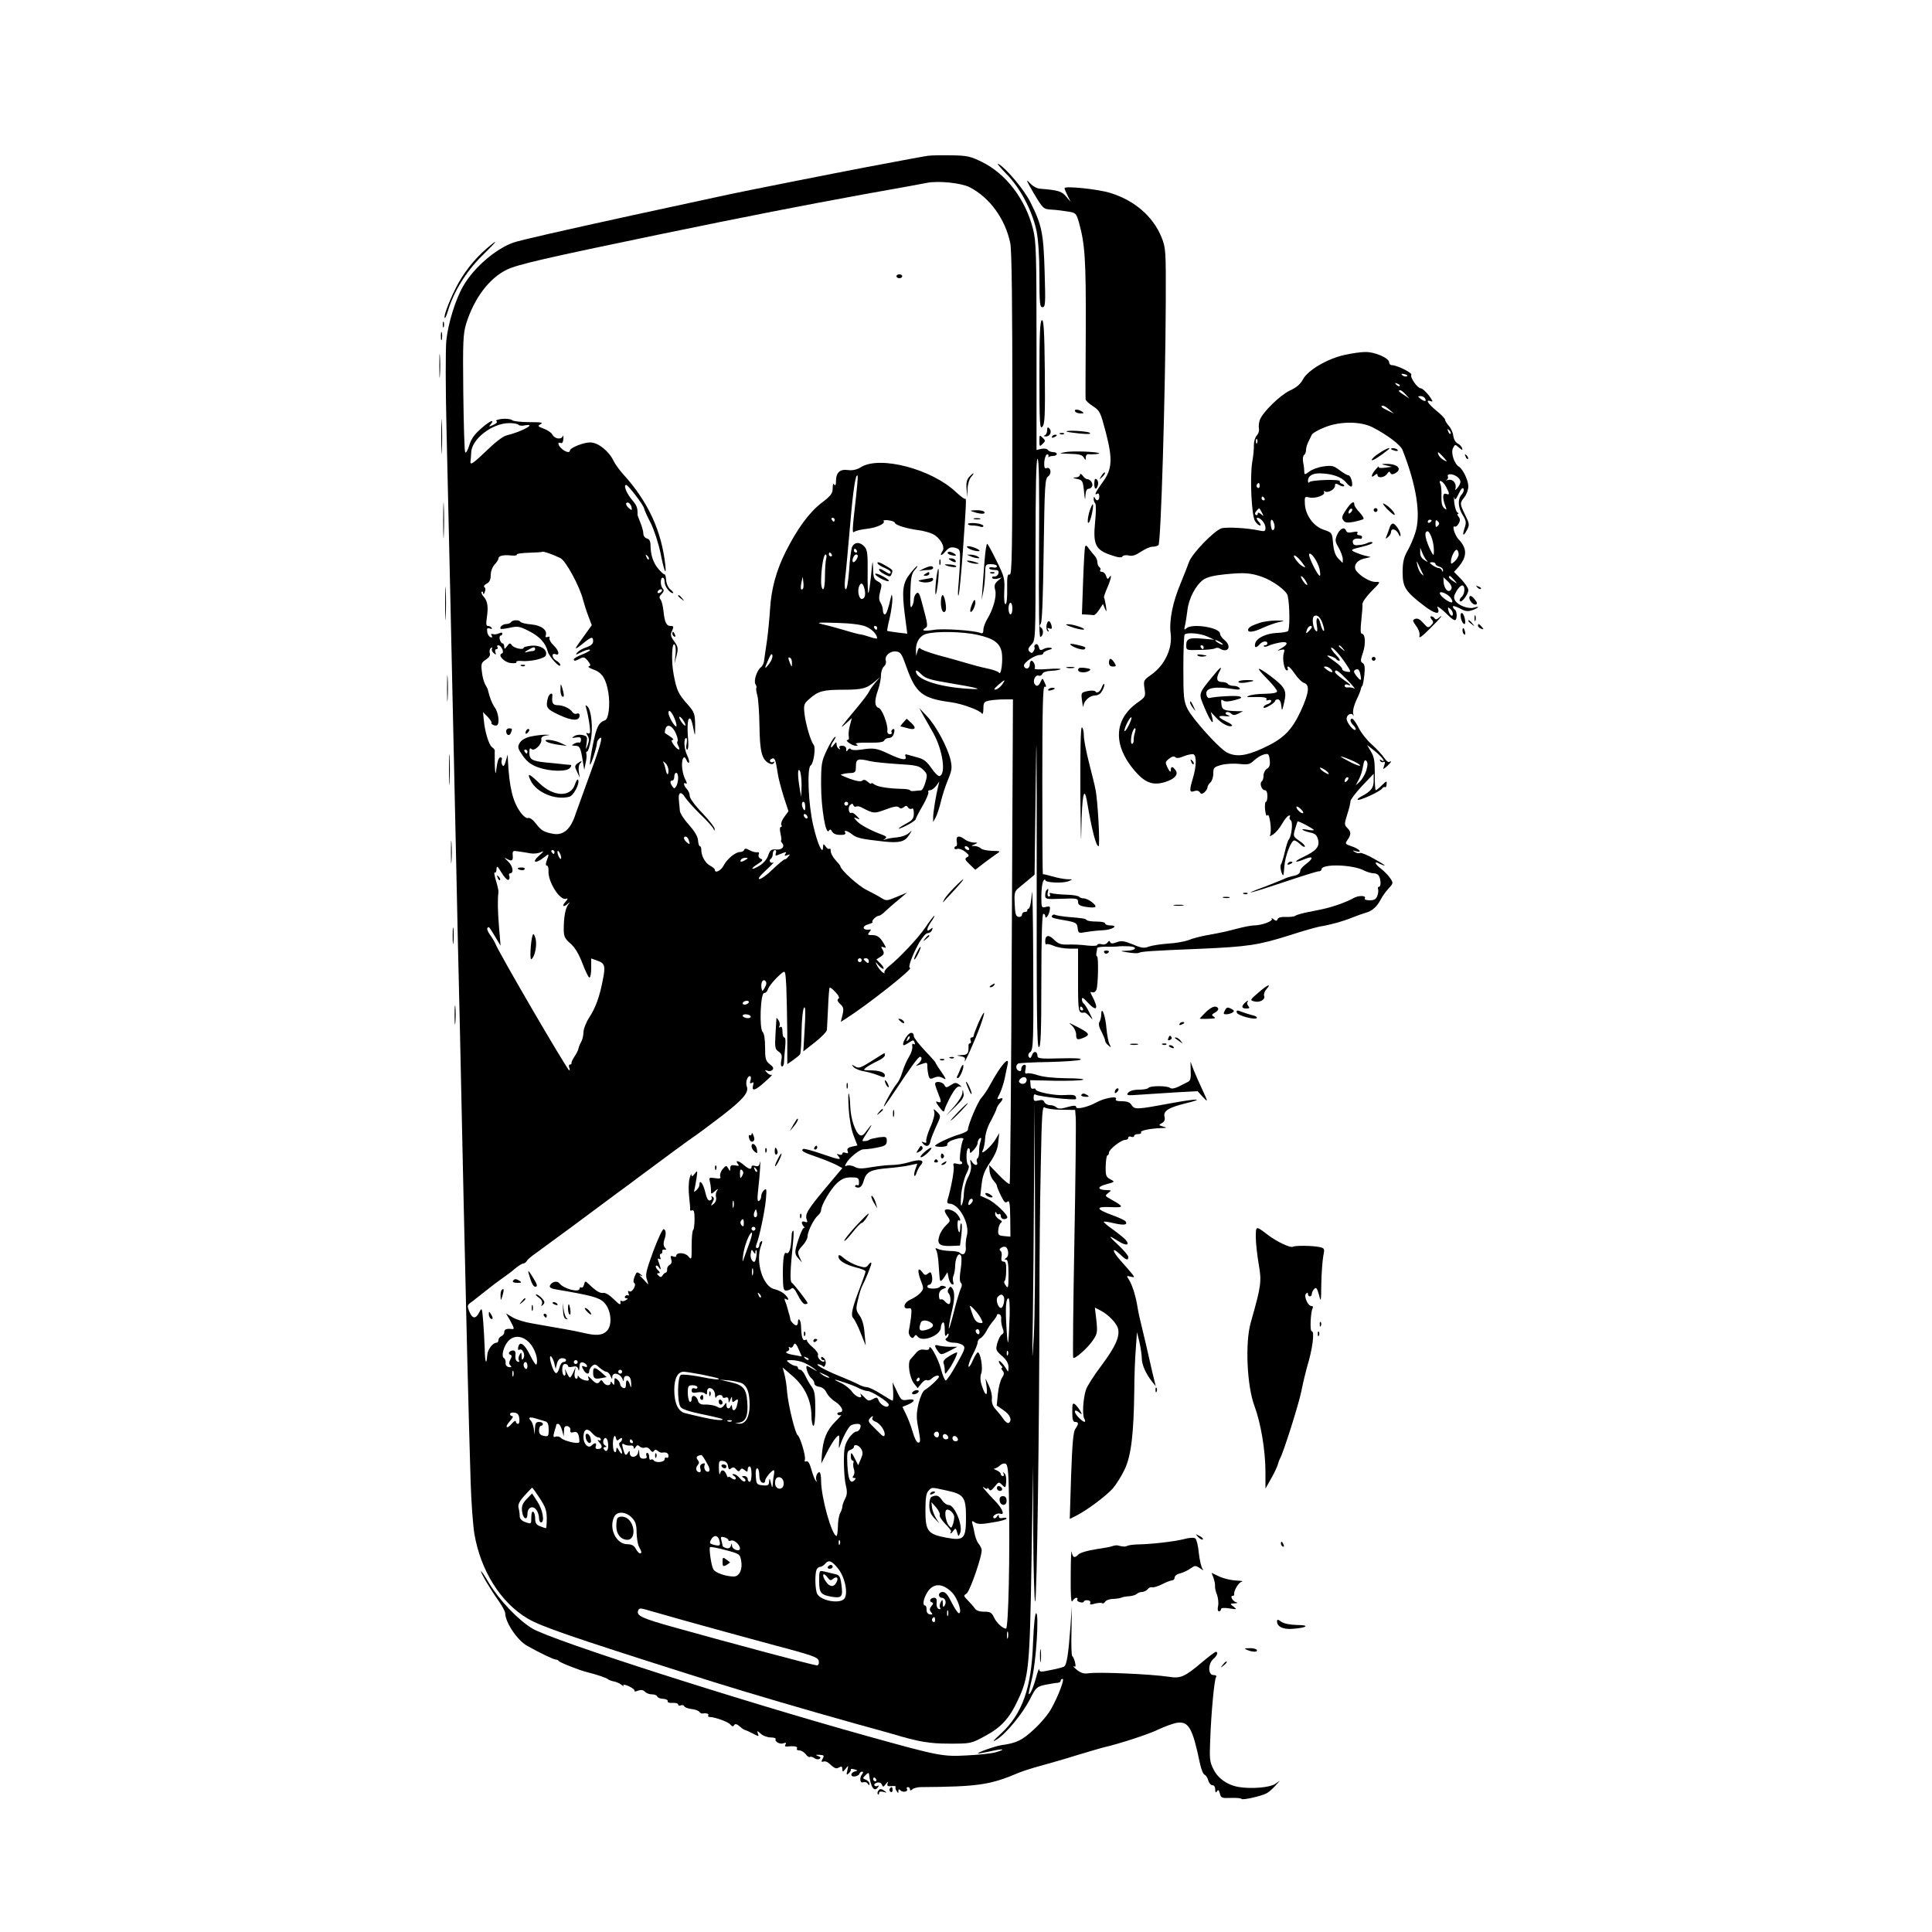<svg version="1.0" xmlns="http://www.w3.org/2000/svg" width="1333.333" height="1333.333" viewBox="0 0 1000 1000"><path d="M480.5 80.6c-2.7.4-9.8 1.7-32 5.9-14.8 2.8-63.2 12.4-70.6 14-20.3 4.4-25.4 5.5-50.4 10.9-37 8.1-58.2 12.9-61.9 14.2-9.2 3.3-20.4 13-25.8 22.4-4 6.8-7.9 19.4-8.8 28.4-.4 4.5-.4 24.7.1 45.1.9 36.9 3 133.4 4.9 219.5.5 25 1.4 65.3 2 89.5.5 24.2 1.4 65.8 2 92.5 1.1 50.5 2.6 112.3 3.6 144 .3 10.2 1.2 22.2 1.9 26.7 3.2 19.2 13.7 35.9 27.7 44.1 6.7 4 23 9.6 80.3 27.8 6.1 1.9 13 4.1 15.5 4.9 18.2 5.7 48.8 14.7 75 22 7.4 2 15.5 4.3 18 5 13.7 4.1 19 5 29.5 5 10.9 0 11.1 0 18.3-3.9 8.4-4.5 12.7-9.2 17.1-18.7 5.6-11.9 6.1-16.8 7-71.5l.8-49.9.1 35.2c.1 19.4.6 35.3 1 35.3.9 0 2.2-92.4 2.2-156.1 0-20.7.3-51.8.7-69.2.5-27 .8-31.5 2-30.5.8.6 4.7 1.2 8.6 1.2l7.2.1.3 4c.2 2.2-.1 31-.7 63.9-.6 33-.9 60.2-.6 60.4.8.8 7.3-4.9 10-8.8 2.5-3.6 2.6-4.3 2-10.5l-.8-6.7 2.9 1.5c4.1 2.1 8.3 6.5 9.1 9.4 1 4.2-1.4 9.4-8.6 19.1-3.9 5.1-7.4 10.7-8 12.5-1.5 4.6-2 12.9-.9 14.9 1.3 2.6-.3 2.2-3.1-.7-2.6-2.8-2.2-4.6.5-2.4 1.6 1.3 1.6 1.2.6-.7-.6-1.1-1.8-2.6-2.6-3.4-1.4-1.1-1.6-.6-1.6 3.9 0 3.9.4 5.1 1.5 5.1 1.9 0 1.9 1 .1 3.6-1.1 1.5-1.6 7.6-2.2 24.3l-.7 22.3 3.4-1.7c5.7-2.9 15.4-10.2 18.9-14.1 1.8-2.1 4.6-6.6 6.2-10 3.3-7.1 4.6-18.2 4.9-40.4 0-7.4.4-17.3.8-22l.6-8.5 1.3 5.3c.6 2.9 1.2 6.6 1.2 8.3 0 3.2 2 7.8 5.2 11.9l2 2.5-.6-2.5c-.4-1.4-1.6-6.6-2.7-11.5-1.1-5-2.7-11.7-3.5-15-1.6-6.5-2-8.2-2.9-13.5-.9-5-2.6-10.2-4.2-12.7-1.3-2-1.3-2.1.9-1.5 2.1.5 2.2.4.8-1.4-.8-1-3.4-4.1-5.8-6.7-4.7-5.2-5-7.8-.4-3.4 3.1 3 4.2 3.3 4.2 1.3 0-.7-2.2-3.4-5-6-5.6-5.2-5.6-5.6 0-2.1 3.9 2.5 6 2.1 3.7-.7-.7-.8-3.6-3.2-6.5-5.3-2.9-2-5.1-3.9-4.9-4.1.2-.3 2.7.1 5.5.8 5.1 1.1 7 .8 5.8-1-.3-.5-3.2-1.9-6.5-3.1-8.9-3.2-9.4-4.7-1.3-4.3 7.2.3 7.2-.1.1-4.1-3-1.7-3.1-1.8-1.3-3.2 1.8-1.4 1.8-1.4-.6-1.5-5.1-.1-5.3-1.7-.5-3 4.7-1.3 4.7-1.3 2.2-2.6-2.2-1.2-2.5-1.9-2.4-6.9.1-3 .5-5.5.9-5.5s.8-.6.8-1.4c0-1.7 6.3-6.6 8.4-6.6.9 0 1.6-.5 1.6-1.1 0-.6.7-.9 1.5-.5.8.3 1.5.1 1.5-.4 0-.6.9-1 2.1-1 1.1 0 1.8-.4 1.5-.9-.6-.9 4.6-2 10.4-2.2 3.1-.1 3.2-.2 1-.8-2.3-.7-2.4-.8-.6-1.8 1.3-.7 1.7-1.7 1.4-3.1-.9-3.1 1.9-4.9 10.8-7.1 10.4-2.5 6.3-2.6-6.8-.2-18.3 3.4-19.5 3.5-21 1.2-.9-1.5-2.3-2.1-5.1-2.1-2.5 0-3.6-.4-3.1-1.1 1.1-1.8-5.7-.7-10.1 1.7-4.6 2.5-10.5 3.8-10.5 2.4 0-1-1.4-.9-6.3.5-1.8.5-3.3.3-4-.4-.6-.6-2.1-1.1-3.3-1.1-1.2 0-2.4-.7-2.8-1.5-.4-1.1-1.3-1.4-3.1-.9-2.1.5-2.5.3-2.5-1.6 0-1.3.4-1.9 1.1-1.4 1.7 1 20.9 3.1 20.9 2.2 0-2-.8-2.3-5.8-2-5.3.4-15.2-1.6-15.2-3 0-.4-.6-.5-1.2-.3-.8.3-1.4-.4-1.4-2l-.2-2.4 12.7.3c6.9.1 13.5-.1 14.6-.5 1.2-.4-2.5-.8-8.6-.8-6.6-.1-12.2-.7-14.8-1.6-2.3-.8-4.7-1.2-5.5-.9-1 .4-1.2-.2-.8-2.2.4-2 .1-2.5-.9-2.2-.8.3-1.3 1.2-1.3 2.1.1.9-.4 1.3-1.2 1-1.6-.6-1.9-2.9-.4-3.8.5-.3 7.6-.7 15.7-.8 8.2-.2 15.6-.7 16.5-1.2 1.1-.7-2.3-.9-10.3-.7-10.1.3-11.9.1-11.9-1.2 0-2.5-2-2.9-2.8-.5-.7 1.7-1.1 1.9-1.7.9-.5-.8-.2-1.8.8-2.5 1.5-1.1 1.7-5.4 1.5-45.6-.1-24.4-.4-40.9-.7-36.6-.3 4.2-1 7.8-1.6 8-.5.1-.9.5-.8.9.2.5-.4.8-1.2.8-.8 0-1.5.6-1.5 1.4 0 .8-.8 1.3-1.7 1.2-1.5-.2-1.9-1.5-2.1-6.7-.3-5.4 0-6.6 1.7-8 1.1-.9 3.5-2.9 5.3-4.4l3.3-2.8.6-48.1c.4-34.4.5-21.7.5 44.6-.1 74.7.1 92.8 1.1 92.8s1.3-7.2 1.3-34.5c0-22.3.4-34.5 1-34.5s1 .5 1 1.1c0 2 1.8-.1 2.3-2.7.4-2.3.2-2.5-1.9-2-2.3.6-2.4.5-2.4-5.6 0-3.5.5-7 1-7.8.5-.8 1-1.1 1-.5 0 1.4 9 1.8 12.1.6 2.3-1 2.3-1-.7-1-1.7-.1-5.2-.7-7.7-1.5-2.5-.7-4.7-1.2-4.9-1.1-.2.2-.3-21.7-.3-48.6 0-37.8.3-48.8 1.2-48.5.9.4 1-.1 0-2.1-1.1-2.5-1.1-2.5-2.1-.4-1 2.3-2.1 2.7-3.1 1.1-1.1-1.7.5-4.9 2-4.3.8.3 1.7-.1 2-.9.4-.9 2.2-1.5 4.7-1.6 2.3-.1 4.4-.5 4.7-.8.3-.4-2.7-.4-6.7-.1-4 .3-7 .2-6.7-.3.7-1.1-.5-4-1.6-4-.5 0-.9.9-.9 2s-.7 2-1.5 2-1.5-.7-1.5-1.5c0-1.7 5.6-5.5 8.3-5.5.9 0 1.7-.4 1.7-.9s1.2-1.2 2.8-1.7c1.9-.5 2.2-.8 1-1.1-.9-.2-2.6 0-3.6.6-1.6.9-2.1.7-2.5-1-.3-1.2-1-1.8-1.6-1.4-.6.3-.9 1-.7 1.4.3.4.1 1.3-.4 2.1-.7 1.2-1.2 1.2-2.1.3-1-1-.8-1.8.9-3.6 2.2-2.3 2.2-2.4 2.2-49 0-31.2.3-46.8 1-47.2.8-.5 1 13.8.8 45.9-.2 30.8 0 46.5.7 46.3 1.6-.6 1.8-3.9.4-4.8-.9-.5-1-1.1-.2-2.1.7-.8 1.2-14.4 1.5-38.1.5-33.9.7-36.9 2.3-38.1 2.1-1.5 1.3-5.1-.8-4.3-1 .4-1.3-.4-1.2-3.1.2-2 .8-3.8 1.4-4 .6-.2.9.2.8 1-.2.7-.2 1 0 .5.3-.4 1.3-.7 2.4-.7 1 0 1.9-.5 1.9-1 0-.6-.9-1-1.9-1-1.1 0-2.3-.5-2.7-1.1-.3-.6-1.8-.9-3.3-.6l-2.6.6v-53.7c0-48.1-.2-54.4-1.8-60.6-3.9-15.5-14-28.7-26.5-34.8-5.9-2.9-7.7-3.3-15.7-3.4-4.9-.1-10.3 0-12 .2zm21.4 16.3c10.4 5.4 18.4 16.4 21 28.9.8 3.6 1.1 31.7 1.1 88.7 0 71.2-.2 83.4-1.4 82.9-1.1-.4-1.4.9-1.3 7.2.1 4.4-.2 7.9-.8 8.1-.6.2-.9-2.3-.7-6.7.3-6.5.1-7.5-3.9-15.5-2.3-4.7-4.5-8.8-4.9-9-.4-.2-1 3.7-1.4 8.8-.4 5.1-.9 11.7-1.1 14.7l-.4 5.5.9-4.5c.5-2.5.9-6.6.9-9.3.1-4.5.2-4.7 3.1-4.7 1.7 0 3 .5 3 1.1 0 .6-.9.9-2 .6-1.1-.3-2-.1-2 .4s1.2.9 2.6.9c1.9 0 2.5.4 2.2 1.7-.2 1-1.1 1.7-2.1 1.7-.9-.1-1.4.2-1.1.8.3.5 1.5.6 2.7.3l2.2-.6-2.1 1.8c-1.6 1.4-1.9 2.4-1.3 4.7.9 3.1-1 10-4.2 15.2-1 1.7-1.9 4.1-1.9 5.4 0 1.6-.4 2.1-1.6 1.6-3.4-1.3-19.1-2.4-23.9-1.6-5.2.8-6.9.5-4.6-.9 1.5-.9 1.4-1.6-1.6-12.8-1.3-5.1-1.9-6.1-2.9-5.2-.8.6-1.4 2.1-1.4 3.3 0 1.1-.5 2.8-1.1 3.6-.7 1.1-.9-1.1-.7-7.6.2-7.4.7-9.6 2.2-11.3 1.1-1.2 1.7-2.1 1.3-2.1-.3 0-2 1.8-3.7 4-3.8 4.8-4.3 8.7-2.6 21.7l1.2 9.3-5-.6c-2.8-.4-5.2-.7-5.4-.9-.1-.1.4-3.1 1.3-6.6.8-3.5 1.4-8 1.4-9.9-.1-2-.3-2.7-.6-1.5-1.6 6.9-2.5 9.5-3.3 9.5-.6 0-1-.9-1-2s-.5-2.9-1.2-4c-.9-1.4-1-2.9-.2-5.9 1-3.6.9-4-1.3-5.2-2-1.1-2.3-2.1-2.4-6.8-.2-4.8-.3-4.3-1 3.3-.5 4.9-1.1 9.2-1.4 9.5-.3.3-.5-4.5-.4-10.7.1-9.5-.2-11.6-1.6-13.2-2.4-2.7-5.3-2.5-6.5.2-.5 1.3-1.2 6.7-1.5 12-.4 5.4-1.1 9.8-1.7 9.8-.6 0-.7-2.1-.4-5.3.4-2.8 1.3-13.3 2.2-23.2 1.5-18.6 2.9-29.4 3.9-30.3.7-.7.6 1-.4 10.8-2.1 18.3-2.1 19.2-.8 18.2.7-.5 3.6-1.2 6.5-1.5 5.2-.6 9.8-2.8 8.5-4.1-.4-.3.8-.5 2.5-.3 1.8.2 3.3.8 3.4 1.3.2 1.2 6.1 3 12.1 3.8 2.6.3 6.1 1.3 7.7 2.1 3.6 1.9 6.3 6.5 4.9 8.6-1.7 2.7-.9 3 1.4.4 1.8-2.1 2.8-2.5 5-2 2.5.7 2.7 1.1 2.6 5.9 0 2.8-.4 8.4-.7 12.3-.4 4-.5 6.9-.1 6.5.4-.4 1.4-10.8 2.3-23.2 1.7-24.2 1.9-27.6 1.1-26.8-.3.2-2.4-1.4-4.8-3.6-12.5-11.8-39-18.8-48.9-12.9-2.2 1.4-4.4 1.9-6.9 1.6-4.2-.6-6.2 1.3-6.2 5.8 0 1.9-.3 2.5-.9 1.7-.5-.8-.8-.2-.8 1.9 0 2.7-.9 3.9-5.9 7.7-6.3 4.9-12.4 13.2-18.4 25.1-4.8 9.5-7.5 19.3-8.1 29.5-.3 4.7-1 12.1-1.6 16.5-.7 4.4-1.3 9.1-1.5 10.4-.1 1.4-.9 2.9-1.7 3.5-2 1.5-3.8 7-2.8 8.7.5.7.7 1.6.5 2-.3.3 0 2.1.5 3.9.5 1.7 1 8.9 1.1 15.8.2 13.3 1.2 17.2 4.8 19.2 1.4.7 2.2.7 2.7-.2.4-.6.3-.8-.4-.4-.6.3-1.3.2-1.6-.3-.3-.5.1-1.1.9-1.4 1.5-.7 2 .5 3 7.3.3 2.5 1.8 8 3.1 12.2l2.5 7.7-2.2 3c-1.2 1.6-1.8 3.4-1.5 4 .4.6.3 1.1-.2 1.1-.6 0-.7 1.4-.2 3.5.4 1.9.6 3.5.3 3.5s-.1.6.5 1.3c1.6 1.9 0 3.7-3.2 3.4-2.4-.2-3 .3-4 3.1-.6 1.9-2.5 4.1-4.5 5.3-4.3 2.6-5.2 1.8-.9-.9 2.6-1.7 2.9-2.2 1.6-2.7-1-.4-1.4-1.3-1.1-2.2.4-.9.1-1.3-.8-1.2-.8.2-2.5-.3-3.9-1-1.7-1-2.5-1.1-2.8-.2-.2.6-1.2 1.1-2.1 1.1-2.5 0-6.8 3.6-8.6 7.1-1.4 2.6-4.5 4.1-4.5 2.1 0-.5-1.1-1.4-2.4-2.1-2.6-1.4-4.6-5-4.6-8.1 0-1.1-.3-2-.7-2-.5 0-.9-1.4-1-3.1-.2-2-1.8-4.7-4.8-8.1-2.5-2.7-4.6-6-4.6-7.2-.1-1.1-.3-3.5-.5-5.3-.5-4.3 1.1-5 3.2-1.6 1 1.5 4.5 5.5 7.9 8.8 3.5 3.3 6.5 6.7 6.8 7.5.5 1.3.5 1.3.6 0 0-.8-2.9-4.5-6.4-8.2-3.8-3.9-6.5-7.6-6.5-8.8 0-1.2-.7-2.8-1.5-3.6-1.7-1.8-2-3.8-.4-2.8.6.3.4-.8-.5-2.4-.9-1.7-1.6-4.9-1.6-7.2 0-4.1 1.3-5.3 2.4-2.4.4.9.9 1.4 1.2 1.1.3-.3-.1-2-1-3.9-1.6-3.3-1.8-8.8-.4-8.8.4 0 .5 1.3.2 3-.4 1.6-.2 3 .3 3s.7-2.1.5-4.8c-.7-8.3-.2-12.6 1.3-11 .3.3 1 2.5 1.4 4.9.9 4.4.9 4.3.9-1.9-.1-5.8-.4-6.6-3.8-10.5-5-5.6-5.8-7.5-7.3-15.5-1.4-7.1-.9-17.8.6-15.4.5.7.6 3.2.3 5.5l-.5 4.2 1.1-4.2c.9-3.7.8-4.5-1.2-7.3-1.9-2.6-2.1-3.6-1.1-5.6.9-2.1.8-2.4-.8-2.4-2.2 0-3.1-1.9-3.7-7.9-.3-2.5-.9-5-1.5-5.8-.8-.9-.7-1.7.6-2.9 1.1-1.2 1.3-2 .6-2.7-1.4-1.4-1.4-5.7-.1-5.7.6 0 1 1 1 2.2 0 2.2 2.6 5.8 4.3 5.8.5 0 0-.8-1.2-1.8-1.2-.9-2.2-3.1-2.3-4.9-.1-1.7-.5-3.1-.8-3-.4.1-1.8-1.2-3.2-2.8-2.7-3.2-4-7.1-4.1-12.2 0-2.2-.6-3.3-1.9-3.6-1-.3-1.8-1.4-1.8-2.5s-.7-3.6-1.5-5.6c-.8-2-1.5-3.8-1.5-4.1.1-3.6-.4-4.9-2.8-7.7-2.9-3.4-4.7-7.8-3.1-7.8 1 0 9 10.4 9.3 12.2.1.7 1.6 4.1 3.4 7.5 1.7 3.4 3.9 10.1 5 15.2 1.8 9.2 3.2 12.9 2.6 6.9-1.9-17.9-8.9-33.1-21.8-47.3-2-2.2-4.3-5.4-5.1-7.1-2.4-5-8-9.4-12-9.4-3.6 0-10.5 2.8-10.5 4.2 0 1.3-2.2.9-4.2-.9-2.1-1.8-2.4-3.8-.5-3 .7.3 1.2-.5 1.3-2.2.1-1.4-.1-2-.3-1.4-.7 2-4.1 1.5-5.3-.6-.5-1.1-2.6-2.5-4.5-3.2-3.2-1.2-3.4-1.4-1.6-2.4 1.5-.8.1-1-5.9-1-4.4 0-8.4-.5-8.9-1-.6-.6-2.9-.9-5.2-.7-2.3.3-3.6.8-3 1.1.7.5.2 1.2-1.5 2-2.4 1.1-2.6 1-1.4-.3 2.5-3.1-.8-1.6-5.2 2.4-3.2 2.8-5 5.3-5.9 8.5-.7 2.4-1.7 4.1-2.1 3.7-.4-.4-.8-14.2-1-30.7-.3-26.8-.1-30.6 1.5-36 4.1-13.1 11.9-23.5 21-27.9 5.4-2.7 20.8-6.2 78.7-18.2 47-9.7 73.2-14.8 106.5-20.9 16.5-2.9 31.1-5.6 32.5-5.9 6-1.1 17.5.1 21.9 2.3zm-233.5 123c.3.4 1.7.6 3.1.3 6.8-1.3-1.2 3.2-9.1 5.1-2.2.5-6.1 3.6-12.2 9.5-6 5.7-7.1 6.2-6.6 3.4.1-.6.2-2.5.3-4.1.3-6.9 10.9-15.1 19.7-15.1 2.3 0 4.5.4 4.8.9zm58.5 42.7c.3 1.6.1 1.7-1.3.5-1.9-1.6-2.1-3.4-.3-2.9.6.3 1.4 1.3 1.6 2.4zM432 269c0 .5-.2 1-.4 1-.3 0-.8-.5-1.1-1-.3-.6-.1-1 .4-1 .6 0 1.1.4 1.1 1zm11.5 16c.3.5.1 1-.4 1-.6 0-1.1-.5-1.1-1 0-.6.2-1 .4-1 .3 0 .8.4 1.1 1zm-153.4 3.9c2.8 1.4 10 14.7 11.7 21.6.6 2.2 1.8 6.1 2.8 8.6l1.7 4.5-4.1 5.7c-2.3 3.1-4.2 5.9-4.2 6.2 0 .4 1.7-.7 3.7-2.4 4.4-3.6 5.3-3.8 5.3-1.2 0 1.3-1.1 2.3-3.4 3.1-1.9.6-4 1.8-4.8 2.7-1.1 1.4-.9 1.4 2-.1 1.8-.9 3.8-1.6 4.5-1.3.6.2-1 1.2-3.6 2.3-2.6 1-4.7 2.2-4.7 2.6 0 1.1.8 1 3.2-.3 1.8-1 2.5-.8 4.1 1.2 1.4 1.8 1.6 2.4.5 2.8-.7.2.3.9 2.2 1.6 4.6 1.5 6.7 4.8 7.9 12.1 1 6.2.1 13.6-1.7 14.2-3.3 1.1-4.5 3.5-6.3 12.6-1.1 5.4-1.8 10.1-1.5 10.3.5.5 3.6-9.2 3.6-11.3 0-.6.6-1.7 1.4-2.3 2-1.7.3 4.3-6.4 22.4-2.8 7.7-5.5 15.2-6 16.6-2.5 8-6.3 11.4-11.6 10.5-4.8-.9-6.3-1.7-8.9-5.2-1.6-2.1-3.3-3.3-4.1-3-.8.3-2.4-.8-3.8-2.7-4.2-5.6-6-13.1-6.7-27.2l-.1-3-1 3.4c-.7 2.5-1.2 3.1-1.8 2.1-.4-.7-.6-1.9-.3-2.7.3-.7 0-1.3-.6-1.3-1.1 0-1.7 2.1-2.4 7.5-.2 1.6-.5 0-.6-3.8 0-3.7-.1-7 0-7.3 0-.3-.6-1.1-1.5-1.7-1.6-1.3-3.7-8.1-4.2-14.2l-.4-3.9 2.4 2.4c1.3 1.4 2.2 2.8 2 3.1-.5.9 2.2 1.9 3 1.2 1.3-1.3.5-6.6-1.3-9.1-1.5-2.2-2.6-5-3.6-9.2 0-.3-.7-1.6-1.4-2.8-.7-1.3-1.5-4.3-1.7-6.7-.5-3.9-.2-4.6 2.1-6.1 1.7-1.1 2.4-2.2 2-3.4-.3-1 0-2.2.6-2.6.7-.4.9-.3.6.3-.4.6 0 1.6.8 2.3 1.3 1.1 1.4 1 .9-.4-.3-.9-.1-1.6.6-1.6.6 0 .8-.5.5-1-.3-.6-.2-1 .4-1 1.6 0 3.3 3.8 1.9 4.2-2.4.8 1.1 4.6 4.6 5 1.9.2 3.2 0 2.9-.5-.3-.5.8-.7 2.3-.6 4.8.5 12.2-1.2 12.9-2.8 1.1-2.9-2.4-5.4-7.2-5.1-2.4.2-4.3.7-4.3 1.1 0 1.3-5.1.2-6.1-1.4-.8-1.2-1.2-1.1-2.4.5-1.3 1.7-1.5 1.8-1.5.3 0-.9-.4-1.7-.9-1.7s-1.1-.9-1.4-2c-.3-1.1-.1-2 .4-2s.9-.5.9-1c0-.7-.6-.7-1.7-.2-1 .5-2.4.7-3.2.4-.9-.3-1.1 0-.6.8.5.8.3 1.1-.6.8-.8-.3-1.6-1.5-1.7-2.8-.3-1.8 0-2.1 1.3-1.7.9.4 1.4.3 1-.3-.3-.6-1.2-1-1.9-1-1 0-1.1-1.1-.6-4.4.8-5.6.4-8.5-1.7-10.8-.9-1-1.3-2.1-1-2.5.4-.3.7 0 .8.8 0 .8.4.5.8-.6.5-1.2.4-2.3-.2-2.6-.5-.4 0-1.2 1.2-1.8 1.5-.8 2.1-2.1 2.1-4.4 0-1.9.8-4.2 2-5.5 1.1-1.2 2-2.5 2-3.1 0-1.4 2.4-2 6.4-1.6 2 .2 3.4 0 3.1-.5-.2-.4 2.6-.8 6.2-.9 3.7-.1 6.9-.3 7-.5.4-.4 5.6 1.4 9.4 3.3zm140.4-1.9c.3.5.1 1-.4 1-.6 0-1.1-.5-1.1-1 0-.6.2-1 .4-1 .3 0 .8.4 1.1 1zm-94.7 2.5c-.3.3-.9-.2-1.2-1.2-.6-1.4-.5-1.5.5-.6.7.7 1 1.5.7 1.8zm91.8-.3c-.3 1.3-.6 5.3-.6 9 0 3.9-.4 6.8-1 6.8-.5 0-1-1.7-1-3.8 0-6.5 1.2-14.2 2.3-14.2.5 0 .7 1 .3 2.2zm16.4-1.5c0 1.4-1.9 3.8-2.5 3.2-.8-.8.5-3.9 1.6-3.9.5 0 .9.3.9.7zm-28.4 17.1c-1.1 1-1.4-.3-.8-3.3l.7-3 .3 2.8c.2 1.6.1 3.1-.2 3.5zm31.9.2c.7 3 .1 5-1.5 5-1.3 0-2.2-3.7-1.5-6 .9-2.9 2.2-2.5 3 1zm-105 1c-.3.5-1.1 1-1.6 1-.6 0-.7-.5-.4-1 .3-.6 1.1-1 1.6-1 .6 0 .7.4.4 1zm181.5 9c0 1.6-.4 3-1 3-.5 0-1-1.4-1-3 0-1.7.5-3 1-3 .6 0 1 1.3 1 3zm-75.8 9.3c3.1 1.3 5.8 4.1 5.8 6.1 0 .3-1.7 0-3.7-.7-2.1-.7-4.2-1.3-4.8-1.3-.5 0-4.1-.9-8-2.1-3.8-1.1-9-2.6-11.5-3.1-3.9-1-2.9-1.1 7-.8 7.5.2 12.8.9 15.2 1.9zm5.8.7c0 .5-.2 1-.4 1-.3 0-.8-.5-1.1-1-.3-.6-.1-1 .4-1 .6 0 1.1.4 1.1 1zm52 3.6c8.4 1.9 11.5 4.2 12.5 9 .7 4.1-.3 12.3-1.4 10.6-.4-.6-3.1-1.6-6.1-2.2-3-.6-8.2-2-11.5-3-3.3-1-9.7-2.8-14.3-4-4.5-1.3-8.6-2.8-8.9-3.4-.4-.6-1 0-1.4 1.4l-.7 2.5-.1-2.7c-.2-4.3 1.9-7.7 5.3-8.7 5-1.5 19.2-1.2 26.6.5zM277 336c0 .5-.6 1-1.4 1-.8 0-2.3.3-3.3.6s-.7-.2.7-1c3-1.8 4-2 4-.6zm192.2 9.3c4.8 13.5 8.1 16.2 23.2 18.2 5.7.8 14.7 4.1 15.8 5.8.4.7.8-.4.8-2.4 0-3.3.3-3.7 3.1-4.3 1.7-.3 5.2-.6 7.7-.6h4.5l-.6 125.1c-.3 68.8-.8 125.4-1.1 125.7-.4.3-2.9-1.8-5.6-4.6l-5-5.2.2 3c.1 1.7 1 3.9 2 5s1.8 2.3 1.8 2.8c0 .4.9 2.7 2.1 5.1 1.6 3.3 2.3 4 3.3 3.1 1.1-.9 1.4.7 1.5 8.5l.1 9.6-3.3-.3c-2.9-.3-3.2-.6-3-3.2.1-1.6.8-3.3 1.4-3.7.8-.5.5-1-1-1.8-1.1-.7-2.1-1.9-2-2.9 0-1 .3-1.2.6-.4.2.6.9 1 1.4.6.5-.3.9.2.9 1 0 1.6 2.1 2.2 3.3 1 1-1.1-6.2-8-10.1-9.8l-3.8-1.7.7-6c.5-4.5 1.6-7.2 4.4-11.3 2.6-3.9 3.9-6.9 4.2-10.3l.5-4.8-1.9 3.2c-2.1 3.7-8.3 9-6.6 5.7.5-1 1.1-3.8 1.2-6.1.1-2.4 1.3-6.3 2.9-9 1.4-2.6 2.7-5.4 2.9-6.1.1-.8.9-2.2 1.7-3.1 2-2.2 2-3.2 0-2.4-1.5.5-1.5.3 0-2.5.8-1.6 2-5.2 2.6-7.8.5-2.7 1.2-5.9 1.5-7.2 1.3-5.4-3.6.2-9.2 10.6-1.2 2.3-3.2 5.2-4.3 6.4-1.9 2-7 14.1-7 16.5 0 .7-1.9 1.7-4.2 2.4-4.7 1.3-12.8 5.1-12.8 6 0 .3 1.5.5 3.4.5 2-.1 3.2-.5 2.9-1.2-.2-.7 1-1.7 2.8-2.3 4-1.4 6.2-1.4 5.4-.1-1.1 1.8-2.2 11-1.4 11 .5 0 .9.5.9 1 0 .6-1 .8-2.4.4-2.1-.5-2.4-.3-2 1.3.5 1.6-1.4 11.7-3.2 17.5-.3 1.2 0 1.8 1 1.8 5 0 10.8 10.7 9 16.7-.4 1.5-.7 4.3-.5 6 .2 3.2-1.4 4.5-3.3 2.6-.4-.4-2.6-.8-4.9-.8-2.3-.1-5.1-.5-6.1-1-1.5-.7-1.7-.5-1 .6.5.8 1 3.9 1.2 6.9.6 8.7.6 9 1.2 9 .3 0 1.2-1 2-2.3l1.4-2.2.6 2.9c.3 1.6 1.1 3.1 1.8 3.4.7.2 1-.2.6-1.2-.3-.9-.3-2.4.1-3.3.5-1 .9-3.5.9-5.5.2-4.3 2.1-7.1 3.1-4.6.3.8.2 4-.3 7.1-.6 3.7-.5 6 .1 6.6.7.7.7 1.8-.1 3.3-.6 1.3-2.2 6.8-3.6 12.3-1.4 5.5-2.5 9.1-2.5 8 0-1.1.6-4.7 1.4-8 1.7-7 1.8-10.4.5-12.5-.9-1.3-1.1-1.3-2 0-.6.9-.6 1.8 0 2.4 1.2 1.2 1.3 5.6.1 5.6-.5 0-1.4-.7-2.1-1.5-.7-.8-1.6-1.2-2.1-.9-.5.3-.9-.6-.9-2.1 0-1.7.7-2.8 2.2-3.4 1.8-.6 1.9-.9.5-1.4-.9-.3-1.9-.2-2.2.3-.8 1.3-6.5 1.3-6.5 0 0-.6.4-1 .9-1 1.3 0 2-2.5 1.4-4.9-.4-1.8-.8-1.9-2-.9-1.2 1-1.8.9-2.9-.7-2.3-3.1-2.7-.9-.9 4 1.7 4.4 1.7 4.6-.1 6.7-1 1.1-3.4 2.7-5.2 3.5-3.5 1.5-4.2 5.1-.9 4.5 1.6-.3 1.7.3 1.2 5-.4 2.9-.9 5.9-1.1 6.7-.2.7.1 2 .7 2.8 1 1.1 1.4 1.1 2.1.1.6-1 1-1 1.6-.2 2.2 3.5 12.2-.3 12.2-4.6 0-1 .5-2.2 1-2.5.6-.4 1 1.1 1 3.7 0 3.1.3 3.9 1 2.8.6-.9 1-1 1-.3 0 .6-.5 1.5-1.1 1.9-1.6.9.9 2.4 4.2 2.4 1.4 0 3.3.6 4.2 1.2 1.5 1.2 1.3 2-3.1 9.8-2.6 4.7-5.1 8.5-5.7 8.5-.5 0-1.7-2.8-2.5-6.1-1.5-5.5-6-13.5-6-10.5 0 .7-1 1-2.6.7-1.7-.3-3 .2-4.2 1.6-.9 1.1-2.3 2.6-2.9 3.3-1.7 1.8-.6 9.5 1.8 12.6l1.9 2.4 1.9-2.4c1-1.3 2.3-2.1 2.9-1.7.6.3 1.7-.1 2.5-.9 1.6-1.5 3.7-2 3.7-.9 0 .9-5.1 5.6-7.4 6.9-1 .6-2.3 3.5-3.2 7.1-1.1 5.1-1.2 7.2 0 13.1 1.1 5.9 1.1 7-.1 7-.8 0-2-2.3-2.9-5.6-.9-3.1-2.5-7.2-3.5-9.2l-1.8-3.7 2.9-1.2c4-1.7 3.8-3.2-.2-2.5-3.1.5-3.4.3-5.5-4.2l-2.3-4.8.3 4.7c.1 2.7 0 4.8-.3 4.8s-3-1.6-6-3.5-6.3-3.5-7.3-3.5-3.1-.7-4.5-1.5c-1.5-.8-6.1-2.8-10.3-4.5-7.4-3-13.1-6.3-9.9-5.8.8.2 1.8.7 2.1 1.1.3.5.9-.1 1.2-1.2.3-1.1-.1-2.5-.9-3.2-1-.8-1.4-.8-1.4 0 0 .6.5 1.1 1.2 1.1.6 0 .8.3.5.6-1 1-3.9-1.8-3.3-3.2.3-.7-.9-2.5-2.7-4-1.8-1.5-3.1-3.1-3-3.5.2-.5-.3-.6-1-.3-1.3.5-1.9-1.5-2.1-7.4-.1-3.1-1.6-4.7-1.6-1.7 0 .8-.4 1.5-.9 1.5-.9 0-2.9-2.1-3-3 0-.3-.2-1.2-.4-2-.3-.8-.7-2.4-1-3.5-.3-1.1-.8-2.9-1.3-3.9-.5-1.4-.4-1.7.4-1.2 2 1.2 1.3-.8-.9-2.7-1.1-1-3.3-2-4.9-2.4-6.2-1.2-10.2-14.4-7-22.8.7-1.7.7-2.4 0-2-.6.3-1 1.3-1 2.1s-.5 1.4-1.1 1.4c-.7 0-.8-.7-.4-1.8 1.5-3.6 4.3-17 4.9-23.1.5-5.6.4-6.2-.9-5.1-.8.7-1.5 2.1-1.5 3.1s-.5 2.1-1.1 2.5c-.9.5-1-1-.5-5.6.9-7.6 1.5-17.4.9-14.2-.3 1.7-.9 2.1-2.4 1.7-1.1-.4-1.9-.2-1.9.4 0 1.7-1.4 1.3-4-.9-2.6-2.3-4.8-2.7-3.1-.6.9 1.1.6 1.2-1.4.8-1.9-.3-2.5 0-2.5 1.4-.1 1.8-.1 1.8-1.1.1-1-1.6-1.1-1.6-2.9.5-1 1.2-1.5 2.9-1.2 3.7.4 1.1-.2 1.3-2.7.9-2.9-.4-3.2-.3-2.7 1.6.3 1.2.6 3.2.6 4.5 0 2.4 0 2.4 2.2.5 1.3-1.1 1.7-1.2 1.1-.3-.7.8-1 2.4-.7 3.5.3 1.2-.1 2.6-1.2 3.5-1.6 1.3-1.6 1.2-.6-.8.9-1.6.9-2.4 0-2.9-.6-.4-.8-.3-.5.3.4.6.1 1.3-.7 1.6-1 .4-1.8-.8-2.6-4.4-1.1-4.5-3-6.8-3-3.5 0 .7-.7 1.9-1.5 2.6-1.3 1.1-1.5 1-1.1-.1.2-.8.7-3.4 1.1-5.9.6-4.2.5-4.4-.9-2.5-1.2 1.5-1.6 1.7-1.7.5 0-.8-.5.1-1 2s-.6 6.2-.2 9.5c.4 3.3.6 6.3.5 6.7-.1.4.4.5 1.1.3.8-.4 1.2.9 1.2 4.4 0 2.7-.3 5.3-.7 5.7-.5.4-.8 4.1-.8 8.2 0 7.4 0 7.5-1.8 5.4-1.8-2-6.2-2.1-6.2-.1 0 .5-.7.6-1.6.2-1.3-.5-1.5-.2-1 1.5.5 1.3.2 2.3-.8 2.9-.8.4-1.4 1.5-1.3 2.3.1.8-.2 1.6-.7 1.7-.5.1-1.2.7-1.7 1.5-.6 1-1.1 1-2.1 0-.9-.9-.9-1.2.1-1.2.9 0 .8-.5-.4-1.6-.9-.9-1.3-1.9-1-2.2.3-.4 1 0 1.5.8 1.3 2 1.2.8 0-2.5-.7-1.9-.7-2.4.2-1.9.8.5.9.2.5-.9-.3-1-.2-1.7.3-1.7.6 0 .9-.6.8-1.3-.2-.6.3-1.1 1.1-.9 1.1.2 1.2 0 .2-1.1-.7-.9-.8-2.3-.3-3.8 1.1-3.1 1-5.3-.3-5.7-.5-.2-3 5-5.4 11.5-3.7 10.2-4.2 12.2-3.2 14.8.8 2.5.8 2.7-.2 1.5-.7-.8-1.9-2.1-2.7-2.9-1.3-1.2-1.3-1.3 0-.7.8.4.6 0-.4-.8-1.9-1.5-2.1-1.4-3.1 1.1-.7 1.7-.8 3-.2 3.4 1.3.9-1.1 5.1-2.5 4.3-.8-.5-.9-.1-.5 1 .4.9.3 1.4-.2 1.1-.5-.3-1.2-.1-1.6.5-.3.5 0 1 .7 1 1 0 .9.3-.2.9-.8.6-1.8.7-2.2.5-.5-.3-.8-.2-.7.3.4 2.1-.4 1.8-3.6-1.4-2-2-4.2-3.3-5.2-3.1-1.7.3-3.6-.8-7.5-4.5-1.9-1.8-2-1.8-2.5.2-.3 1.1-.9 1.8-1.4 1.5-.5-.3-.9 0-.9.5 0 2.4-8.3.2-10.5-2.7-1.2-1.5-4.1-.7-4.9 1.3-.3.9.7 1.5 3.2 1.9 18.4 3.1 22.4 4.2 24.9 6.8 3.7 3.8 4.4 11.7 1.4 14.7-2.3 2.3-5.4 2.6-12.1 1-2.5-.6-7-1.5-10-2s-6.4-1.1-7.5-1.3c-1.1-.2-5.1-.9-9-1.6-3.8-.6-8.4-2-10.3-3.2l-3.3-2 2.1 3.6c2.3 4.3 2.4 4.7.8 4.5-2.7-.3-3.8.2-3.8 1.6 0 .9-.7 1.8-1.5 2.1-.8.4-1.5 1.2-1.5 2s-.5 1.4-1 1.4c-2 0-4.6 3.5-4.8 6.4-.4 5.7-1.2 3.8-1.3-3-.1-3.8-.5-10.3-.8-14.4-.6-7.2-.7-7.4-2-4.8-1.9 3.7-3.6 3.5-5.2-.4-1.2-3-1.2-3.3 1.6-5.2 1.5-1.2 4.7-3.7 7.1-5.6 2.3-1.9 5.9-4.6 7.9-6 2-1.4 5.2-3.7 7-5.3 1.8-1.5 3.7-2.7 4.3-2.7.6 0 1.5-.6 1.9-1.4.4-.7 2.4-2.4 4.3-3.7 1.9-1.4 10.7-7.8 19.5-14.3 8.8-6.6 19.2-14.2 23-17.1 3.9-2.8 8.2-6 9.6-7.1 13-9.7 27.4-20.3 29.8-21.9 1.7-1.1 8.3-6 14.7-10.9 11.1-8.6 14.2-12.2 12.9-15.4-.7-1.9.3-5.2 1.6-5.2.6 0 .7.9.4 2.1-.5 1.6-.4 1.9.6 1.4.9-.6 1.1-.2.7 1.3-.9 3.3 1.2 2.7 6.2-1.9 2.5-2.2 4.1-3.8 3.5-3.6-.5.3-1.7-.2-2.5-1.1-1.3-1.4-1.2-1.5.2-1 .8.4 2 .2 2.6-.4.8-.8.4-1.7-1.4-3-2.1-1.7-2.4-2.7-2.4-8.8 0-4.2-.5-7.1-1.2-7.8-1.9-1.5-1.2-20.2.7-20.2.8 0 1.6-.8 1.9-1.8.6-1.8 3.8-5.6 7.1-8.4 2-1.6 2-1.5 2.5 7 .2 4.8.4 15.7.5 24.3v15.7l3-2.1c1.7-1.2 3.3-2.5 3.6-3 .4-.5.7-6 .8-12.1.1-6.3.7-11.5 1.3-12.1.7-.7.8 2.5.3 10.8l-.7 11.9 6-4.7c3.3-2.6 6.1-5.5 6.2-6.4.1-.9.3-6.1.6-11.5.2-5.5.6-10.1.8-10.4.3-.2 1.7.8 3.1 2.4 1.7 1.8 2.2 3 1.4 3.4-.7.5-.4 1.4.9 2.6 1.8 1.6 2 2.6 1.3 5.6l-.9 3.7 2.7-1.7c11.7-7.5 35.3-26.2 33.1-26.2-1.2 0 1-6.3 4.6-12.8 1.7-2.9 3.6-5.2 4.5-5.2.9 0 2-.7 2.3-1.6.5-1.4.4-1.5-.9-.4-2.3 1.9-1.9-.6.6-4.1 1.1-1.6 1.8-2.9 1.5-2.9-.3 0-2.4 2.7-4.6 6-3.8 5.6-13.4 15.8-19.3 20.5-1.3 1.1-2.2 2.4-1.9 3 .3.5-.2.4-1.2-.4-.9-.8-2.2-2.4-2.7-3.5-1-2-.9-2 .9.1 1.1 1.2 2.2 2 2.5 1.7.3-.3-.4-1.5-1.6-2.7l-2.1-2.1 2.2-1.4c1.8-1.2 2-1.8 1.1-3.5-1-1.7-.9-1.9.5-1.4 1.3.5 1.4.3.3-1.5-2.1-3.7-3.5-4.8-6.3-4.8-2.3 0-2.5-.2-1.4-1.6.8-.8.9-1.4.4-1.3-3.9.7-4.7-1.7-.9-2.7 1.4-.4 2.4-.9 2.1-1.1-.7-.7 2-3.3 3.3-3.3.5 0 2-1 3.3-2.3 1.3-1.2 4.3-3.9 6.8-5.9l4.5-3.8-5.3 2.2c-5.1 2.1-5.4 2.2-8 .6-1.5-1-5-2.8-7.7-4.2-4.2-2-13.5-10.5-13.5-12.2 0-.3-1.1-1.7-2.5-3.2-1.4-1.5-2.5-3.5-2.5-4.6 0-1.1-.3-1.6-.7-1.3-.3.4-1.2-.1-1.9-1.1-1.2-1.6-1.3-1.6-1.4.3-.1 4.4-2.9-1.7-5.1-11.4-2.5-10.6-3.3-29.6-1.3-30.9 1.5-.9 2.7-9.1 1.6-10.6-1.6-1.9-4.2-10.9-4.8-16.2-.5-4.6-.3-5.2 2.6-7.7 4.5-4 7-4.7 17.6-4.7 9.7 0 12-.6 16.4-4.4l2.5-2.1-2.6 3c-1.4 1.7-2.8 3.7-3.1 4.5-.3.8-3.2 4.7-6.4 8.5-8.1 9.7-9.4 11.5-5.7 8.1l3.2-2.9-1 3.8c-.6 2.1-.8 4.6-.6 5.6.3 1.1 0 1.9-.6 1.9-1.8.1 2.4 3 4.2 3 1.3 0 1.3-.2.2-.9-.8-.5 1.8-.8 6.5-.7 5.4.1 7.9-.3 8.1-1.2.3-.6 1.3-1.2 2.3-1.2 1 0 2.1-.7 2.4-1.6.9-2.4.7-3.6-.4-2.9-.6.4-.8 1.1-.5 1.6.4.5-.1.9-.9.9-.9 0-1.5-.7-1.3-1.8.4-3.1-2.7-11.2-4.5-11.8-2.2-.7-2.3-3.7-.3-9.4.8-2.3 1.5-5.7 1.5-7.5 0-1.8.7-3.8 1.5-4.5.9-.7 1.3-2.1 1-3-.8-2.5 2.2-5.2 5.4-4.8 2.3.3 2.9 1.3 5.3 8.1zm-71.1-1.7c-2.5 3.2-2.6 2.8-.4-2.2 1.2-2.8 1.8-3.4 2.1-2.2.2 1-.6 3-1.7 4.4zm11.8-.3c0 2.1-.1 2.1-.9.2-1.2-2.8-1.2-3.7 0-3 .6.3 1 1.6.9 2.8zm67.3 6c1.8 1.8 4.7 2.7 13.3 4.1 16.3 2.7 19.5 3.7 10.5 3.1-14.4-.9-25.5-4.4-26.8-8.3-.6-1.8.5-1.4 3 1.1zm41.6 4.9c-.9 1.3-2.4 2.5-3.4 2.7-1.3.2-.9-.4 1.2-2.3 3.6-3.1 4.1-3.2 2.2-.4zM349.2 372c.9 2.2 1.2 4 .8 4-1 0-4-5.2-4-7 0-2.2 1.6-.8 3.2 3zm4.6 1.1c1.9 3 .8 3.4-1.2.4-.9-1.4-1.3-2.5-.9-2.5.5 0 1.4.9 2.1 2.1zM350 380c.7 1.7 1 3.3.7 3.7-.4.3-.2 1.4.4 2.4 1.4 2.7-.3 2.3-2.4-.6-1.2-1.7-1.4-2.5-.5-2.5.7 0 .1-.8-1.2-1.7-1.4-.9-2.7-1.8-2.8-1.9-.2-.1-.1-1.2.3-2.3.9-2.8 3.8-1.3 5.5 2.9zm-4 18.8c0 2.9-.9 2.5-1.5-.7-.2-1.1-.7-2.7-1.1-3.4-.5-.8-.2-.8.9.2.9.7 1.7 2.5 1.7 3.9zm68.9 7.7-.2 6-.8-4.5c-1.1-6.6-1.1-10.9.1-9 .5.8.9 4.2.9 7.5zm-63.9-3.8c0 1.6-.5 3.5-1 4.3-.9 1.3-1.1 1.3-2 0-1.3-1.9-1.3-3 0-3 .6 0 1-.9 1-2s.5-2 1-2c.6 0 1 1.2 1 2.7zm65.8 14.9c0 1.8-.3 2.2-.9 1.3-1.1-1.8-1.1-3.9 0-3.9.5 0 .9 1.2.9 2.6zm1.2 5.5c0 .6-.4.7-1 .4-.5-.3-1-1.1-1-1.6 0-.6.5-.7 1-.4.6.3 1 1.1 1 1.6zm-61.6 11.5c.9 2.4.7 2.8-.9 1.4-1.7-1.4-2-3-.6-3 .5 0 1.2.7 1.5 1.6zm-81.8 7.1c1.8.3 4.2 0 5.5-.7 1.7-.8 1.3-.2-1.1 1.9-4 3.5-1.9 4.4 2.4 1 2.9-2.3 3-2.2 1.6 1.5-.6 1.7-.6 2.6 0 2.6s1 1.2.9 2.7c-.4 5.6 5.9 15.6 9.1 14.5 1.1-.4 1 .1-.4 1.7-2 2.2-.9 2.9 1.4.8 1.2-1 1.2-.9.1.5-1.5 2-2.3 6.6-2.3 12.7 0 3.8.5 4.9 3.5 7.5 2.4 2.1 4.3 5.4 6.2 10.3 1.5 4 3.1 7.3 3.6 7.3s.9-2.2.9-4.9v-5l3.1 1.1c4 1.4 4.4 2.7 2.9 10.1-1.7 8.7-3.6 14.1-7.1 19.5-1.6 2.5-2.9 5.9-2.9 7.5 0 1.5-.5 3.8-1.2 5-.7 1.2-1.3 2.8-1.4 3.5-.1.7-1 2.5-2 4s-1.7 3-1.6 3.4c.1.5-.2.8-.8.8-.5 0-.7.7-.4 1.5.4.8.4 1.5 0 1.5-.9 0-36.7-61.3-38.3-65.8-.4-.9-1.6-2.9-2.7-4.4-1.1-1.5-1.7-3.1-1.3-3.5.8-.8.7-.9 4.1 4.7l2.7 4.5-.8-9.5c-.7-8.5-.8-14.6-.3-18.3.1-.6-.5-3.3-1.3-5.9-.8-2.7-1.1-4.5-.6-4.2.5.3.9-.5.9-1.8.1-1.9.5-1.6 2.6 1.9 1.4 2.4 3 4 3.6 3.7.5-.3.7-1.2.4-2-.3-.8-.1-1.4.4-1.4 2.1 0 1.5-3.7-.9-6-1.5-1.4-2.2-2.2-1.6-1.9 3.3 1.9 4.1 1.7 3.9-1.1-.2-2.7 0-2.8 3-2.3 1.7.2 4.5.7 6.2 1zm12.4-.7c0 .5-.2 1-.4 1-.3 0-.8-.5-1.1-1-.3-.6-.1-1 .4-1 .6 0 1.1.4 1.1 1zm3.3 2c.3 1.1.2 1.8-.3 1.5-.4-.3-1-1.4-1.3-2.5-.3-1.1-.2-1.8.3-1.5.4.3 1 1.4 1.3 2.5zm111.3-1.4c-.4 1.1-.2 1.4.6 1.1 5-2 5.1-2 4.3-.7-.6 1-.4 1.2 1 .6 1.5-.5 1.6-.4.5.8-.6.9-1.5 1.5-1.8 1.4-.4-.1-3.1 2.2-6.1 5-2.9 2.9-6.1 5.2-7 5.2-1 0 .2-1.7 3.4-4.6 2.8-2.6 4.5-4.4 3.8-4-1.4.8-2.7-1-1.3-1.9.5-.3 1-1.5 1-2.6 0-1 .5-1.9 1.1-1.9.6 0 .8.7.5 1.6zM386 445c-2 1.3-3.3 1.3-2.5 0 .3-.6 1.4-1 2.3-1 1.5 0 1.5.2.2 1zm60 52c0 .5-.4 1-1 1-.5 0-1-.5-1-1 0-.6.5-1 1-1 .6 0 1 .4 1 1zm3.7.5c0 1.1-.4 1.2-1.4.4-.7-.6-1.3-1.3-1.3-1.5 0-.2.6-.4 1.3-.4.8 0 1.4.7 1.4 1.5zm-53.8 13.6c-1.2 2.1-1.4 2.2-1.7.6-.6-2.8.6-5.3 1.9-4 .8.8.7 1.8-.2 3.4zm-8.4 7.9c-.3.5-1.3 1-2.1 1s-1.2-.5-.9-1c.3-.6 1.3-1 2.1-1s1.2.4.9 1zm1 7c.3.5-.3 1-1.4 1-1.1 0-2.3-.5-2.6-1-.3-.6.3-1 1.4-1 1.1 0 2.3.4 2.6 1zm142.8 33.6c-.5 1.5-2.5 1.9-3.6.7-1.1-1 1.3-3.2 2.8-2.7.8.3 1.1 1.2.8 2zm3.8 131.9c-.9 15.1-.9 14.6-.5-9 .2-13.8.5-44.6.6-68.5l.3-43.5.2 52.5c.2 28.9-.1 59.7-.6 68.5zm-27.7-100.3c-.4 1.3-.7 3.5-.6 5 0 1.5-.3 3-.8 3.3-.5.3-.7 1.2-.3 2 .7 2.1-1.4 1.9-2.7-.3-.9-1.4-1-1.1-.5 1.3.4 2-.1 4.4-1.5 7-1.1 2.1-2 5.7-2.1 8 0 2.2-.5 4.9-1 6-.6 1.4-.8-.2-.4-4.9.3-3.9 1.5-8.5 2.6-10.9 1.3-2.4 1.7-4.2 1.1-4.6-1.2-.8-1.3-7.9-.1-8.7.5-.3.9.3.9 1.2 0 1.6.2 1.5 2-.4 1.1-1.2 2-2.7 2-3.5 0-1.3.9-2.7 1.7-2.7.3 0 .1 1-.3 2.2zm-115.6 15.3c-.3.3-.9-.2-1.2-1.2-.6-1.4-.5-1.5.5-.6.7.7 1 1.5.7 1.8zm-7.7 2.2c-.9 1.6-1 1.4-1.1-1.2 0-2.1.3-2.6 1.1-1.8s.8 1.6 0 3zm118.8 13.9c-1.5 1.8-2.2 1.3-1.3-1 .3-.9 1-1.3 1.6-1 .5.3.4 1.2-.3 2zm-123.2 2.1c-.3 1-.5.4-.5-1.2 0-1.7.2-2.4.5-1.8.2.7.2 2.1 0 3zm11.9 5c-1.1 1.1-1.9-.6-1.1-2.4.8-1.7.8-1.7 1.2 0 .3 1 .2 2.1-.1 2.4zm-6.6 3.5c0 1.6-.3 1.9-1.1 1.1-.6-.6-.8-1.6-.5-2.2 1.1-1.7 1.6-1.3 1.6 1.1zm6 2.8c0 .5-.4 1-1 1-.5 0-1-.5-1-1 0-.6.5-1 1-1 .6 0 1 .4 1 1zm-3.4 8.2c-1.3 3.5-2.6 7.2-3 8.3-.3 1.1-.3 0 0-2.5.5-4.8 3.3-12 4.5-12 .5 0-.2 2.8-1.5 6.2zm134.2 3.8c.2 1.2-.2 2.7-1 3.1-1 .7-1 .9 0 .9.8 0 1.2 2.2 1.2 7.7 0 6.9-.2 7.5-1.4 5.7-.8-1-1.1-2.1-.6-2.4.4-.3.8-2.6.8-5.3.1-3.5-.2-4.7-1.4-4.7-1 0-1.3-.8-1-2.5.3-1.3 0-2.8-.6-3.1-.6-.4-.5-1 .3-1.5 2-1.3 3.4-.5 3.7 2.1zm-130.8.1c0-.8.2-1.2.5-.9.3.3.2 1.9-.1 3.6-.5 2.4-.9 2.8-1.9 1.9-.6-.6-1.1-2.1-1-3.2.4-3 .5-3.1 1.5-1.5.8 1.2 1 1.2 1 .1zm-1.3 11.6c-.3 1-.5.4-.5-1.2 0-1.7.2-2.4.5-1.8.2.7.2 2.1 0 3zm4.1 11.8c-.3.3-.9-.2-1.2-1.2-.6-1.4-.5-1.5.5-.6.7.7 1 1.5.7 1.8zm125.7-.4c.8 1.3-.2 5.9-1.4 5.9-1.5 0-2.9-4.4-1.7-5.7 1.4-1.5 2.3-1.6 3.1-.2zm3.1 9.6c-.6 16.4-.9 18-1.6 7.3-.7-10.8-.4-16 1-16 .5 0 .7 3.9.6 8.7zm-15 1.5c1.4 2.7 1.3 2.8-.7 2.5-1.5-.3-2.6-1.6-3.5-4.3-.8-2.1-1.4-4.1-1.4-4.3 0-1.1 4.4 3.7 5.6 6.1zm10.6.5c-.1 1.1.2 3.2.7 4.6.8 2 .7 2.8-.3 3.4-.8.4-1.8 2.4-2.4 4.5-.9 3.4-.8 3.8 2.4 6.6 2.4 2.1 3.4 3.9 3.4 5.9-.1 2.6-.1 2.7-1.2.8-1.5-2.6-3.8-4.9-3.8-3.8 0 .5.5 1.4 1.2 2.1.7.7.8 1.2.4 1.2-.5 0-.3.6.3 1.4 1 1.2.9 2-.3 3.8-.8 1.3-1.8 5-2.1 8.3l-.6 6 3.5 2.4c3.4 2.3 4.7 5.3 2.7 6.6-.6.3-1.8-.6-2.8-2.1-1-1.5-2.8-3.7-4-5-1.5-1.7-2.1-3.4-1.9-5.4.2-1.6-.5-4.6-1.5-6.7l-1.8-3.8.6 4.5c.6 5.2-.8 4.6-2.6-1.1-.8-2.4-.8-4.4-.2-6.1 1-2.6-.4-10.8-1.8-10.8-.4 0-1.6 1.9-2.6 4.2-1 2.4-2 3.7-2.2 3.1-.2-.6.7-3.3 2.1-6 1.4-2.6 2.6-5.5 2.6-6.4 0-.9.7-1.9 1.4-2.2.8-.3 2.2-2 3.2-3.8.9-1.8 2.5-4.1 3.5-5.2 1-1.2 1.9-2.5 1.9-3s.6-.7 1.3-.4c.6.2 1.1 1.3.9 2.4zm-35.7 2.4c1.2 1.2-.3 2.6-3.7 3.4-2.9.7-3.5-.4-2.2-3.9.6-1.7 3.8-1.4 5.9.5zm24.5 4.5c0 .8-.4 1.2-1 .9-.5-.3-1-1-1-1.6 0-.5.5-.9 1-.9.6 0 1 .7 1 1.6zm-232.9 5.5c2.8 3 4.6 8.5 3.6 11.1-.2.7-1.7-1.4-3.3-4.7-2.9-6-5.5-7.7-6.2-4.1-.2 1.1 0 1.6.7 1.2 1.5-.9 3.2 2.7 2 4.5-.7 1.1-.9.8-.9-1.1-.1-2.2-.2-2.3-1.1-.7-.5.9-.7 2.2-.3 2.8.4.7.1 1-.7.7-.8-.3-1.3-1.6-1.1-3.2.2-1.8-.2-2.6-1.2-2.6-1.9 0-3 1.7-1.5 2.2.9.3.9.9.1 2.4s-.8 2.4 0 3.2c.8.8.5 1-.8.8-1.2-.2-1.8-1.1-1.7-2.2.1-1-.3-2.2-.9-2.5-1.5-.9-.1-6.2 2.3-8.8 3-3.2 7.5-2.8 11 1zm139.7 4.2 1.2 2.8-3.8-.7c-4.2-.7-5.3-1.5-3.4-2.1.6-.3.9-1 .6-1.5-.4-.7-.2-.8.5-.4.6.4 1.4 0 1.7-.9.8-1.9 1.5-1.2 3.2 2.8zm107.9 1.9c-.3.8-.6.5-.6-.6-.1-1.1.2-1.7.5-1.3.3.3.4 1.2.1 1.9zm-234.9 4 .8 3.3.7-2.8c.5-1.8 1.4-2.7 2.7-2.7 1.1 0 2 .4 2 1 0 .5-.6 1-1.4 1-.8 0-1.7 1.4-2.1 3.1-.4 1.6-1.2 2.8-1.8 2.6-1.4-.4-3.9-8.7-2.7-8.7.5 0 1.3 1.5 1.8 3.2zm131.7-1.4c-.3.3-1.1 0-1.8-.7-.9-1-.8-1.1.6-.5 1 .3 1.5.9 1.2 1.2zM299 705c0 .5-.4 1-1 1-.5 0-1-.5-1-1 0-.6.5-1 1-1 .6 0 1 .4 1 1zm117.3.4c1.8.8 4.1 2.2 5.2 3.1 1.9 1.6 1.9 1.6-.7.1-1.5-.9-2.9-1.6-3.1-1.6-1.1 0 .7 5.2 2.2 6.3.9.7 1.6 1.9 1.6 2.7 0 .9 1.1 1.6 2.5 1.8 1.6.2 3 1.3 3.8 3 .7 1.5 2.7 3.6 4.5 4.7 3.5 2.2 4.9 5.5 2.2 5.5-.9 0-1.3.5-1 1 .4.6 1.2.7 1.8.4.7-.4-.7 1.2-3.1 3.6-4.4 4.5-6.2 9-6.8 17l-.3 4.5 3-5.9c2.7-5.3 5.1-8.6 6.1-8.6.2 0 .3 1.7.1 3.7-.2 3.2-.1 3.4.6 1.3 1.2-3.8 4.2-9.4 5.5-10.2.6-.4 2.1-.8 3.3-.8 1.6 0 2 .5 1.6 2-.3 1.1-1.3 2-2.2 2-.9.1-2.7 1.7-4 3.8-1.9 3.1-2.3 5-2.3 11.7 0 4.4.4 9.9 1 12.3.8 3.3.7 4.9-.4 7-.8 1.5-1.4 3.3-1.4 4 0 .7-.5 2.3-1.2 3.5-.6 1.2-1.1 4.3-1.1 6.9-.1 2.6-.4 4.8-.7 4.8-2.4 0-8-19.9-8-28.6 0-2.4-.4-4.4-.9-4.4-1.2 0-2.2 2.9-1.5 4.3.5.8.4.9-.3.2-.6-.6-1.6-3.2-2.3-5.8-.9-3.2-1.7-4.6-2.6-4.3-.8.3-1.1 0-.8-.9.6-1.6-2.4-11.7-3.7-12.6-1.3-.8-4.9-15.6-5.5-22.4-.2-3.3-.9-7.5-1.4-9.3l-.9-3.4 5.2 4.5c6.2 5.3 9.6 12.5 9.7 20.4 0 2.9.5 5.3 1 5.3.6 0 1-3.6 1-8.9 0-7-.4-9.3-1.8-11.2-1-1.3-2.5-3.9-3.3-5.7-.8-1.7-2-3.2-2.6-3.2-.7 0-1.3-.5-1.3-1 0-.6-.6-1-1.2-1-.7 0-2.2-.7-3.2-1.5-1.9-1.4-1.8-1.5 1.2-1.5 1.8 0 4.7.6 6.5 1.4zM273 707.1c0 1.1-.4 1.7-1 1.4-.5-.3-1-1.3-1-2.1s.5-1.4 1-1.4c.6 0 1 .9 1 2.1zm30.8-.3c.2.8-.2 1-1.3.5-1.5-.5-1.6-.3-.6 1.5 1.3 2.5 3.1 2.9 3.1.8 0-.7.7-1.9 1.5-2.6 1.3-1.1 2-.9 3.8.9 1.3 1.1 2.9 2.1 3.5 2.1.7 0 1.7 1 2.2 2.2.7 1.8.9 1.9.9.5.1-2.8 4.2-1.9 5.4 1.3.4 1.2.6 1.1.6-.3.1-1.2.7-1.7 1.9-1.5 1.2.2 1.8 1.4 1.9 3.8.1 1.9-.1 2.6-.4 1.5-.9-3.4-2.3-4.1-2.3-1.2 0 1.9-.4 2.5-1.5 2.1-.8-.4-1.5-1.2-1.5-1.9s-.7-1.8-1.5-2.5c-1.3-1-1.5-.9-1.5 1.1 0 1.9-.2 2.1-1 .9-.6-1-1-1.1-1-.3 0 1.9-2.7 1.6-3.8-.3-.6-1.1-1.1-1.3-1.6-.5-1.1 1.7-2.3 1.4-4.6-1.2-1.5-1.5-1.9-1.7-1.5-.5.6 1.4.2 1.6-1.6 1.3-1.2-.3-2.6-1-3.1-1.7-.6-1-.8-1-.8 0 0 .7-.5 1-1 .7-.6-.3-.8-1.8-.5-3.3l.5-2.7-1.2 2.7c-.7 1.6-1.5 2.8-1.8 2.8-.3 0-1.1-1.2-1.8-2.8-.8-1.8-1-2-.6-.5.3 1.3.1 2.3-.5 2.3s-1.1-1.4-1.1-3c0-2 .5-3 1.5-3 .8 0 1.5.5 1.5 1 0 .6 1 .8 2.4.4 1.8-.4 2.5-.1 2.9 1.3.3 1.2.5.8.6-1 .1-2.1.5-2.8 1.8-2.5.9.2 1.8.9 2.1 1.6zm-38.1 5.4c-.3.7-.5.2-.5-1.2s.2-1.9.5-1.3c.2.7.2 1.9 0 2.5zM322 710c0 .5-.4 1-1 1-.5 0-1-.5-1-1 0-.6.5-1 1-1 .6 0 1 .4 1 1zm41.4 1.5c4.4.9 8.2 1.8 8.5 2 .8.8-2.1.6-10.1-1-4.3-.8-8.4-1.2-9.3-.9-1.9.8-2.1 14.1-.2 16.7.8 1.1 4.7 2.4 11.1 3.7 5.5 1.1 10.2 2.3 10.5 2.5.9 1-4.1.5-10.2-.9-3.4-.8-7.4-1.7-8.9-2.1-3.7-.7-5.8-5.1-5.8-12.1 0-6 1.8-9.4 4.9-9.4.9 0 5.2.7 9.5 1.5zm65.5 1.1c1.4 1.2-1.9.1-3.5-1.2-1.8-1.4-1.8-1.4.6-.3 1.4.6 2.7 1.3 2.9 1.5zM476 714c0 .5-.5 1-1.1 1-.5 0-.7-.5-.4-1 .3-.6.8-1 1.1-1 .2 0 .4.4.4 1zm-91.9 2c2.7 1.5 3.9 5 3.9 11.3 0 6.1-2.1 9.8-5.3 9.6l-2.2-.2 2.3-.4c3.3-.6 4.5-3.8 4-10.5-.5-7.1-2-8.9-9.1-10.5l-5.2-1.2 4.8.4c2.6.3 5.7 1 6.8 1.5zm53.4-.3c2.7.9 6 2.2 7.4 3 1.5.7 3.3 1.3 4.2 1.3 2 0 10.9 5.7 10.9 7 0 2.4-4.2.6-5.3-2.3-.5-1.4-1.1-1.6-2.6-.7-2.6 1.4-2.7 1.3-5.2-1.3-1.2-1.2-1.9-1.7-1.5-1 1.5 2.6-2.1 1.7-4.2-1.1-1.2-1.7-3.9-3.9-6-4.8-4.8-2.2-3.8-2.2 2.3-.1zm-76.5 2.4c0 .6-.7.9-1.5.5-.9-.3-1.5.1-1.5 1.1 0 1.2.7 1.4 2.9 1 1.5-.3 3.3-.1 4 .6.8.8 1.1.6 1.1-1 0-3.3 4-1.8 4.1 1.6 0 1.4.3 2 .6 1.3.6-1.4 3.3-1.6 3.3-.2 0 .5.7.7 1.5.4 1-.4 1.5 0 1.6 1.2 0 1.8.1 1.7.9-.1.8-1.9.9-1.9.9-.1.1 1.5.4 1.6 1.6.6 1.6-1.3 1.8-.8.9 2.7-.7 2.7-2.4 3-2.5.5 0-1-.3-1.2-.6-.5-.7 1.9-2.3 1.6-2.3-.4 0-1.5-.1-1.5-1.3.2-.9 1.2-1.9 1.5-2.8 1-1.6-1-4.3-1.6-7.7-1.5-1.5 0-2.6-.7-2.9-1.9-.7-2.8-3.3-3.6-3.3-1 0 1.1-.4 1.7-1 1.4-.5-.3-1-2.4-1-4.6 0-3.5.3-3.9 2.5-3.9 1.4 0 2.5.5 2.5 1.1zm-92.2 16.1c.2 1.6-.1 2.8-.7 2.8s-1.1-.6-1.1-1.3c-.1-.6-1-.1-2.1 1.2s-2.2 2.1-2.6 1.7c-.4-.3.4-1.7 1.7-3.1 1.3-1.4 1.8-2.5 1.2-2.5-.7 0-1.2-.5-1.2-1.1 0-.6 1-.9 2.3-.7 1.6.2 2.3 1.1 2.5 3zm13.5 1.5c1.2.4 1.7 1.6 1.7 4.3 0 3.4-.2 3.7-2.5 3.2-1.8-.3-2.5-1.1-2.5-2.8 0-1.3.5-2.4 1-2.4.6 0 1-.5 1-1 0-.6-.9-1-2-1-1.6 0-2 .7-2.1 3.2l-.2 3.3-.4-3c-.3-1.7-.9-3.4-1.4-4-1.8-1.8-.9-2.3 2.4-1.3 1.7.5 4 1.2 5 1.5zm169.2-1.7c-.3.6.4 1.4 1.7 1.9 2.5.9 5.3 5.2 4.6 7.1-.2.7-1.1.3-2.3-1l-4.2-4.2c-1.7-1.6-2-2.5-1.2-3.5 1.3-1.5 2.3-1.8 1.4-.3zm-72.8 1.6c-.3.3-1.2.4-1.9.1-.8-.3-.5-.6.6-.6 1.1-.1 1.7.2 1.3.5zm-87.8 4.6.9 3.3.1-2.8c.1-2.2.5-2.8 1.9-2.5.9.2 1.6 1.1 1.4 2-.2 1.2.3 1.5 1.7 1.1 1.5-.4 2.2.1 2.7 2.1.3 1.5.4 2.9.1 3.2-.9.9-7.7-.8-9.2-2.2-.7-.8-2-1.1-2.9-.8-1.3.5-1.4.1-.6-2.8.6-1.8 1-3.4 1-3.5 0-.2.4-.3 1-.3.5 0 1.4 1.5 1.9 3.2zm15.8 1.8c1 1.1 2.3 2 3 2 .7 0 1.3.5 1.3 1.1 0 .5-.6.7-1.2.3-.7-.4-.5.2.5 1.3 1.8 2 1.4 3.3-1.1 3.3-.8 0-1.2-.6-.8-1.5.6-1.8-.5-2-2.2-.3-1.7 1.7-4.2-.8-4.2-4.2 0-4.4 1.9-5.3 4.7-2zm179.3.5c0 .8-.4 1.5-.9 1.5-1.3 0-2.2-1.6-1.4-2.4 1.1-1.1 2.3-.6 2.3.9zm4.8 1.3c.2.7-.3 1.2-1.2 1.2-.9 0-1.6-.7-1.6-1.6 0-1.7 2.2-1.4 2.8.4zm-170.2 1.1c.9-.7 1.4-.8 1.4-.1 0 .6-.5 1.4-1 1.7-.7.4-.7 1.2 0 2.5 1.6 2.9 1.1 4.8-.5 2-1.1-2-1.4-2.1-1.5-.7 0 1-.4 1.6-.9 1.2-1-.6-1.2-6.4-.2-8 .3-.6.7-.2.9.8.3 1.4.7 1.6 1.8.6zm175.2-.1c.2.7-.3 1.2-1.2 1.2-.9 0-1.6-.7-1.6-1.6 0-1.7 2.2-1.4 2.8.4zm-181 3.2c.1 2.9-1.1 4-2.3 2-.3-.6 0-1 .7-1 1 0 1-.2-.1-.9-.8-.5-1.1-1.6-.8-2.6 1-2.4 2.4-1 2.5 2.5zm12.7-2c.3.5.1 1-.4 1-.6 0-1.1-.5-1.1-1 0-.6.2-1 .4-1 .3 0 .8.4 1.1 1zm-1.2 2.2c.9-.2 1.7.3 1.7 1 0 .9.3.9 1-.2s1.2-1.2 2.1-.3c.6.6 1.8.9 2.7.6.8-.4 2 .1 2.7 1.1.9 1.2 1.5 1.4 2 .6.5-.8 1-.8 2 0 .7.6 1.7 1 2.1.9 2.2-.4 3.4.2 3.4 1.7 0 .8-.4 1.2-1 .9-.5-.3-1 0-1 .8 0 1.6-4.7 2-5.6.6-.3-.5-1-.7-1.5-.4-.5.4-.9-.3-.9-1.4 0-1.2-.4-2.1-1-2.1-.5 0-.7.7-.4 1.5.4 1 0 1.5-1.5 1.5-1.6 0-2.1-.7-2.2-2.8-.2-2.3-.2-2.4-.6-.5-.5 2.8-4.3 3.2-4.3.5 0-1.4-.2-1.5-1-.2-1.1 1.8-1.6 1.3-2.6-2.4-.6-2.3-.4-2.7.7-2 .8.5 2.2.7 3.2.6zm119.4 1.7c1 1.6 1 2.7-.1 5.2l-1.4 3.3-1.6-3.2c-1.9-3.7-2.2-3.9-2.2-1.2 0 1.1.4 2 .9 2s.7.6.4 1.2c-.2.7-.1 2.2.3 3.3.4 1.1.3 2.6-.2 3.2-.7.9-.6 1.3.3 1.3 1 0 1 .3.1 1.2-2.1 2.1-3.2-.4-3.6-8-.3-6.3-.1-7.2 1.5-7.7 1.1-.4 1.9-1.1 1.9-1.6 0-1.6 2.5-1 3.7 1zm-80 7.1c1.6 2.6 1.9 4.1 1.2 4.6-1.4.8-2.9-1.4-2.2-3.3.4-.9 0-1.1-1.1-.7-1.1.4-1.5 1.3-1.1 2.5.4 1.1.2 1.9-.4 1.9-1.7 0-2.3-2-1.1-3.5 1-1.2 1-1.8.1-2.9-1.1-1.3-.4-2.2 1.9-2.5.3-.1 1.5 1.7 2.7 3.9zm11.1 1.8c.3 1.8.7 2.1 1.6 1.2 1-.7 1.7-.6 2.6.5 1 1.2 1.5 1.3 2.1.4.6-1 1.1-1 2.3 0 1.3 1.1 1.6 1.1 1.6-.3 0-.9.5-1.6 1-1.6.6 0 1 1.8 1 4s-.4 4-1 4c-.5 0-1-.7-1-1.5s-.8-1.5-1.7-1.5c-1.5 0-1.6.2-.3 1 .8.5 1.1 1.3.6 1.7-.4.4-1.6-.2-2.6-1.5-1-1.2-2.4-2.2-3.2-2.2-1 0-1 .2.2 1 .8.5 1.1 1.2.7 1.6-.3.4-1.3.1-2.2-.6-.8-.7-1.5-.9-1.6-.4 0 .5-.4-.1-.9-1.4-1.1-2.6-2.7-2.9-3.3-.5-.3 1-.5-.1-.6-2.5-.1-4 .1-4.3 2.2-4 1.4.2 2.3 1.1 2.5 2.6zm145.4 14.5c.6 31.1-.2 69.7-1.5 69.7-1.8-.1-5.1-3.2-6.4-6.2-1-2.1-1.8-2.6-4.9-2.6-2.6 0-4.2-.6-5-1.9-.7-1-2.3-2.8-3.6-4.1-2.1-2.1-2.1-2.4-.6-3.3 1.8-1 8.4-20.2 7.9-22.9-.2-.8-.9-2.2-1.6-3-.7-.8-1.6-3.1-2-5-.3-1.9-.9-4.3-1.2-5.3-.4-1.6-.2-1.7 1.4-.6 1.5.9 3.6.9 9.1-.1 4-.6 7.2-1.5 7.2-2 0-.4-.9-.6-2-.3-1.3.3-2 0-2-.8 0-1.1-.2-1.1-1 .1-.5.8-1.2 1.1-1.7.7-1-1 1.8-2.8 3.5-2.2 2.3.8 1.2-2.3-2-5.8-5.4-5.6-8.4-9.2-6.5-7.8.9.7 1.7 1 1.7.5s.4-.3.9.4c.6 1.1 1.3.7 2.9-1.3 2.1-2.6 2.2-2.6 3.9-.9 1.7 1.7 1.8 1.6 2.1-1.5.2-1.9-.2-3.9-.9-4.5-.9-.8-1-.8-.5.1.4.7.2 1.3-.3 1.3-.6 0-1.1-.5-1.1-1 0-.6-1-1.5-2.2-2-1.3-.5-1.7-.9-1-.9.7-.1 2-.8 2.8-1.6.8-.8 2.1-1.2 2.9-.9 1.1.5 1.5 3.8 1.7 15.7zM393 763.4c0 2.1.6 3.6 1.5 4 .9.3 1.5 0 1.5-.9 0-1.4 3.4-5.5 4.5-5.5.3 0 .3 1 .1 2.2-.3 1.3-.5 3.4-.6 4.8-.2 2.4-.3 2.3-1-.5-.6-2.5-.8-2.6-.9-.7-.1 2-.6 2.3-3.3 2-3.1-.3-3.3-.6-3.6-4.6-.2-2.5.1-4.2.7-4.2s1.1 1.5 1.1 3.4zm12.6 5c-.4 3-4 2.8-4.4-.3-.2-1.3.2-2.7.9-3.2 1.9-1.1 3.9.9 3.5 3.5zm-126.2 7.1c2.9 4.5 3.6 6.4 3.6 10.5 0 2.7-.2 5-.4 5-.3 0-1.6-.4-3-1-2-.7-2.6-1.7-2.6-3.9 0-1.6-.4-3.3-1-3.6-.6-.4-1 .8-1 2.9 0 3.5 0 3.5-3 2.5-2.1-.8-3-1.8-3-3.2 0-1.2-.3-3.2-.6-4.3-.4-1.6.4-3.3 3.1-6.3 2.1-2.3 3.8-4.1 4-4.1.1 0 1.9 2.5 3.9 5.5zm210.6-4c8.9 1.9 10 3.4 10 14 0 11-1.1 12.1-10.2 10.4-9.6-1.8-10.8-3.4-10.8-14 0-6.6.4-9.1 1.6-10.3 1.8-1.9 1.3-1.9 9.4-.1zm-162.9 14.1c1.9 2 2.4 3.7 2.4 7.7.1 2.9.6 6.2 1.3 7.4 1.4 2.6 1.5 3.3.4 3.3-.5 0-1.4-1.1-2.1-2.3-.9-1.7-2.1-2.4-4.3-2.4-6 0-9.9-8.4-6.8-14.4 1.5-2.8 6.1-2.5 9.1.7zm45.2 11.6c.8 2.8.4 3.2-2.8 2.4-2.2-.6-2.4-.9-1.5-2.6 1.4-2.7 3.6-2.5 4.3.2zm4.7-.1c0 .5.6.6 1.4.3 1.5-.6 4.6 2.1 4.6 4.1 0 1.9-4 .6-4.1-1.4-.1-1.5-.2-1.5-.6 0-.3 1.1-1.1 1.5-2.4 1.2-1-.3-1.9-.8-1.9-1.2 0-.3-.3-1.6-.6-2.8-.5-1.8-.3-2.1 1.5-1.6 1.2.3 2.1.9 2.1 1.4zm57.7 2.1c-.3.8-.6.5-.6-.6-.1-1.1.2-1.7.5-1.3.3.3.4 1.2.1 1.9zm-51.1 8.5c.9 4.5-.9 8.3-3.8 8.3-4.1 0-9.8-2-10.6-3.8-1.1-2-2.3-10.7-1.7-11.4.3-.3 3.9.4 8 1.5 7.2 1.9 7.5 2.1 8.1 5.4zm50.2 4.2c3.6 4.5 5.3 13 3.2 15.6-2.3 2.8-12.1 1.1-14-2.5-1.1-2.1-1.3-9.9-.4-12.4.3-.9 1.2-1.6 1.9-1.6s1.8-.7 2.5-1.5c1.9-2.3 3.4-1.8 6.8 2.4zm59 12.4c3 3.1 5.4 10.7 3.5 10.7-.5 0-2.2-2.5-3.7-5.5-1.9-3.9-3.2-5.5-4.6-5.5-1.1 0-2 .7-2 1.5s.6 1.5 1.4 1.5c1.8 0 2.7 2.3 1.5 4.1-.6 1-.9.8-.9-1.1-.1-2.2-.2-2.3-1.1-.7-.5.9-.7 2.2-.3 2.8.4.7.1 1-.7.7-.8-.3-1.3-1.6-1.1-3.2.2-1.8-.2-2.6-1.2-2.6-1.9 0-3 1.7-1.4 2.3 1 .3 1 .7-.1 2-1 1.3-1.1 2-.2 3.1 1 1.2.9 1.4-.6 1.2-1.1-.2-1.8-1.1-1.7-2.5 0-1.1-.3-2.1-.8-2.1-1.4 0-.9-3.4 1.1-6.7 3.1-5.1 8-5 12.9 0zM355 839c9.6 2.7 29 8 43 11.8 23.1 6.1 25.5 7 25.8 9 .2 1.4-.2 2.2-1 2.2-1.5 0-44.5-11.5-73.5-19.6-17.2-4.8-20-6.1-19-8.8.5-1.2 1.2-1.3 3.9-.5 1.8.5 11.2 3.2 20.8 5.9zm135.7-2.8c-.3.7-.5.2-.5-1.2s.2-1.9.5-1.3c.2.7.2 1.9 0 2.5zm-6.7 2.4c0 .8-.5 1.2-1 .9-.6-.4-.8-1.1-.5-1.6.9-1.4 1.5-1.1 1.5.7zm37.7 9.1c-.3 1-.5.4-.5-1.2 0-1.7.2-2.4.5-1.8.2.7.2 2.1 0 3z"/><path d="M464 143c0 .5.7 1 1.5 1s1.5-.5 1.5-1c0-.6-.7-1-1.5-1s-1.5.4-1.5 1zM501.6 246.9c-1.2 1.4-1.6 3.1-1.3 6.2l.4 4.4.1-4.4c.1-2.5.9-5.2 1.9-6.3.9-1 1.4-1.8 1.1-1.8-.3 0-1.3.9-2.2 1.9zM504 265c3.6 1.2 6.2 1.2 5.5 0-.3-.6-2.3-1-4.3-.9-3.3.1-3.4.2-1.2.9zM504.3 268.7c.9.2 2.3.2 3 0 .6-.3-.1-.5-1.8-.5-1.6 0-2.2.2-1.2.5zM501 271.2c0 .5 1.1.8 2.4.8 1.3 0 3.1.3 4 .6.9.3 1.6.2 1.6-.4 0-.5-1.8-1.2-4-1.4-2.2-.2-4 0-4 .4zM500.5 282.9c-.2.4 1.1 1.3 3 1.9 1.9.5 3.5.7 3.5.3 0-1-5.9-3-6.5-2.2zM490.6 285.9c-.3.5.4 1.1 1.6 1.4 3 .8 3.5.1.9-1.2-1.1-.6-2.2-.7-2.5-.2zM502.5 288c1.1.5 2.7.9 3.5.9 1.3.1 1.3 0 0-.9-.8-.5-2.4-.9-3.5-.9h-2l2 .9zM486.2 291c0 1.4.2 1.9.5 1.2.2-.6.2-1.8 0-2.5-.3-.6-.5-.1-.5 1.3zM492 290c2 1.3 3.3 1.3 2.5 0-.3-.6-1.4-1-2.3-1-1.5 0-1.5.2-.2 1zM501.5 291c1.1.5 2.9.8 4 .8 1.6 0 1.5-.2-.5-.8-3.4-1.1-6-1.1-3.5 0zM454.4 291.9c.3.4 1.9 1.4 3.6 2.1 1.6.7 3 1.6 3 2.1 0 1.3-.7 1.1-3.5-.7-1.4-.9-2.5-1.2-2.5-.6s1.3 1.7 2.9 2.5c2.6 1.3 3 1.3 3.5 0 .9-2.2.9-2.2-2.6-4.3-3.5-2.1-5.3-2.6-4.4-1.1zM489.1 292.3c1 .9 5.9 1.7 5.9.9 0-.4-1.4-.9-3.2-1-1.8-.2-3-.1-2.7.1zM477.5 294.6c-1.6.8-2.2 1.2-1.2.9 1-.3 3-.5 4.3-.5 1.3 0 2.4-.5 2.4-1 0-1.4-1.9-1.2-5.5.6zM484.5 300.5c-.4 3.7-.5 6.9-.2 7.1.2.3.8-2.5 1.2-6.1.4-3.7.5-6.9.2-7.1-.2-.3-.8 2.5-1.2 6.1zM453 297.1c0 1.1 5.8 4.1 7 3.7.5-.2-.8-1.3-3-2.5s-4-1.7-4-1.2zM479 297c-1.3.8-1.2 1 .3 1 .9 0 1.7-.5 1.7-1 0-1.2-.1-1.2-2 0zM512.8 296.7c.7.3 1.6.2 1.9-.1.4-.3-.2-.6-1.3-.5-1.1 0-1.4.3-.6.6zM478 299.9c-3.1.6-3.2.7-1.2 1.3 2.6.7 6.2 0 6.2-1.3 0-.5-.3-.8-.7-.8-.5.1-2.4.5-4.3.8zM351 308.4c0 .2.8 1 1.8 1.7 1.5 1.3 1.6 1.2.3-.4s-2.1-2.1-2.1-1.3zM487 311.9c0 3.8 1.3 6.1 2.4 4.3.8-1.3-.5-8.2-1.5-8.2-.5 0-.9 1.8-.9 3.9zM503.1 312.8c-.8 1.8-1.1 3.5-.8 3.8.8.9 2.9-3.5 2.5-5.4-.2-1.2-.8-.7-1.7 1.6zM348 327.9c0 .6.4 1.3 1 1.6.6.3.7-.1.4-.9-.7-1.8-1.4-2.1-1.4-.7zM264.5 322c-.3.5-1.5 1-2.5 1-1.8 0-3.7 1.7-2.8 2.5.2.2 2.4-.1 4.8-.6 3.9-.9 5-.7 9.7 1.7 5.6 2.8 8.7 6.2 9.8 10.6.7 2.7 6.5 9 6.5 7 0-.6-.9-1.6-2-2.2-2.3-1.2-2.8-4.2-.5-3.4 2.4 1 1.8-2-1-4.6-1.4-1.3-2.3-3-2.1-3.7.3-.7-.1-1-1-.6-.9.3-1.3 0-.9-.8.9-2.8-2.3-5.2-7.5-5.7-2.8-.2-5.3-.9-5.6-1.3-.7-1.2-4.1-1.1-4.9.1zM269.8 344.7c.7.3 1.6.2 1.9-.1.4-.3-.2-.6-1.3-.5-1.1 0-1.4.3-.6.6zM290.1 356.7c-.1 1.7.4 3.5.9 3.8 1.1.7 1.1-.9 0-4.5-.8-2.4-.8-2.4-.9.7zM283.6 361.2c-1.3 5-.7 5.8 5.9 8.9 6.7 3.1 10.5 3.2 10.5.2 0-.9-.6-1.3-1.5-.9-.8.3-1.8-.1-2.2-.8-1.2-1.9-4.8-3.6-7.7-3.6-2.5 0-3.1-1.2-2.7-4.8.3-2.1-1.6-1.3-2.3 1zM303.4 366.5c1.2 4.1 2.4 12 1.9 12.8-.2.4-.9.5-1.4.1-.6-.3-.5.3.2 1.3.9 1.5.9 2.7.1 4.9-1.1 2.8-1.1 2.8-.6-.8.5-3.3.4-3.8-1.9-4.3-1.4-.4-3.4-.2-4.4.5-1.6 1-1.5 1.1.9.7 2.1-.3 2.6 0 2.5 1.4-.1 1-.5 1.5-.9 1.3-.4-.3-1.6 0-2.5.5-1.6.9-1.6 1 .3 1.1 2.5 0 2.9.9 4 7.6l.8 4.9.7-3.5c.5-1.9.6-4.1.4-4.8-.2-.6-.1-1.2.4-1.2s1.3-2.6 1.9-5.8c1.2-6.4.3-15.6-1.7-17.5-1.1-1-1.2-.8-.7.8zM262 378.4c0 2.2 1.7 2.8 2.4 1 .9-2.2.8-2.4-.9-2.4-.8 0-1.5.6-1.5 1.4zM272.7 377.7c-.4.3-.7 1.1-.7 1.7 0 .6.5.5 1.2-.2.6-.6.9-1.4.7-1.7-.3-.3-.9-.2-1.2.2zM274.3 381.3c-2.7.7-4.6 1.9-5.4 3.4-1.1 2-.9 2.8 1.8 6.6 2.2 3.1 4.3 4.6 7.9 5.9 6.2 2.2 14.7 2.3 16.4.3.7-.8.9-1.5.4-1.6-.5 0-2.9-.2-5.4-.5-2.5-.3-6.1-.6-8-.8-6.6-.7-8-1.6-8-4.9 0-2.3.3-2.8 1.1-2 1.4 1.4 5.5-2.5 5.1-4.9-.2-1.1.5-1.8 2.5-2.1 2.3-.3 2.2-.4-.7-.4-1.9 0-5.4.5-7.7 1zM273 389c0 .5-.2 1-.4 1-.3 0-.8-.5-1.1-1-.3-.6-.1-1 .4-1 .6 0 1.1.4 1.1 1z"/><path d="M283.1 384c.9.5 3.6 1.2 6 1.5l4.4.6-3.4-1.6c-3.7-1.7-9.8-2.2-7-.5zM298.8 395.2c-1.4 1.2-1.4 1.7-.1 4.3l1.4 3-.5-3.1c-.3-1.7 0-3.6.7-4.3 1.5-1.5.5-1.4-1.5.1zM274.7 404.1c3.1 6.2 12.8 10.2 20 8.3 2.2-.6 5.6-7.1 4.5-8.8-.3-.5-1 .6-1.6 2.4-2.2 6.8-11.1 6.5-18.4-.6-5.4-5.2-6.6-5.6-4.5-1.3zM478 370.5c1.3 2.2 3.5 6.2 5.1 9 4.8 8.6 6.7 21.1 3.2 22.2-.6.2-2.5-1.6-4.2-4.1-2.5-3.6-4.1-4.8-7.4-5.6-2.3-.6-4.7-1.3-5.4-1.5-.7-.2-1 .2-.6 1.1.8 2.2-2.1 1.7-8.5-1.3-6.5-3.1-7.9-3.3-14.5-2.3-2.8.4-5 .3-5.4-.3-.3-.5-.9-.3-1.4.4-.7 1.1-.9 1-.9-.4 0-1-.8-1.7-2.1-1.7s-1.8.4-1.3 1.2c.4.7.3.8-.4.4s-1.2-1.5-1.2-2.4c0-1.3-.2-1.3-1.5.4-2 2.7-1.9.4.2-2.5.9-1.4 1.1-2.1.4-1.6-.7.4-2.6 3.5-4.2 6.9-2.7 5.7-2.9 7-2.9 17.9 0 11.8 2.4 26.2 4 23.7.6-.9 1-.8 1.6.3.9 1.5 2.5 2 5.7 1.8 1 0 1.5-.6 1.2-1.1-1-1.6 1.1-1.1 3.6.9 2.4 1.9 4.9 2.4 16.6 3.7 7.8.8 10.6.1 12.8-3.3 1.8-2.8 1.8-2.8-.2-1-1.1 1-3.8 1.9-5.9 2.1-2.2.2-4.8.6-5.9 1-1.5.6-1.7.6-.5-.2 1.2-.9.9-1.3-1.5-2.2-6-2.2-11.3-5.1-13.1-7.1-1.7-1.9-1.7-2 .1-1.3s1.8.7-.1-1.3c-1-1.1-2.2-1.8-2.7-1.6-1.3.8-2-2.8-.7-4 1-.9 1.4-.9 1.7.1.3.6.9 1 1.3.7.5-.3 1.7-.2 2.7.3 6.5 3.4 6.7 3.4 12.7 1.2 4.2-1.6 6.1-1.9 6.9-1.1.7.7 1.4.7 2.5-.1 1-.9 1.5-.9 2.2.1.4.8 1.3 1 1.9.7.7-.5 1.1.4 1.1 2.4 0 2.4-.7 3.5-3.1 4.8-5.7 3.1-6.5 4.3-1.1 1.7 2.8-1.4 5.2-3 5.2-3.5s1.6-3.6 3.6-7c1.9-3.3 3.2-6.5 2.9-7-.3-.6.1-1 .9-1s2.2-1 3.2-2.3l1.6-2.2-.6 2.5c-1.1 4.3-2.6 13.4-2.6 16v2.5l1.4-2.6c.7-1.4 1.9-5 2.6-8 .7-3 2.3-8 3.6-11.1 2.1-5.1 2.3-6.3 1.4-10.5-1.5-6.4-7.4-17.5-12.2-22.6l-4-4.2 2.2 4zM450.5 394c2.2.5 8.7 1.1 14.5 1.5 9.1.5 10.8.9 12.8 2.9 2.2 2.1 2.3 2.7 1.2 6.5-.6 2.2-1.6 4.1-2.3 4.2-.7 0-2.2.2-3.4.3-1.3.2-2.3 0-2.3-.4 0-.3-2.1-.7-4.7-.7-7-.2-12.3-1.1-13.9-2.4-.8-.6-1.4-.8-1.4-.4 0 .5-.8.1-1.8-.8-1.2-1.1-2.2-1.3-2.8-.7-.7.7-2.9.4-6.5-.9-2.9-1.1-5.1-2-4.6-2.2 2.2-.6 2.9-.7 5.2-.8 2-.1 2.5-.6 2.5-2.9 0-4.5.7-4.8 7.5-3.2zM439 416c0 .5-.4 1-1 1-.5 0-1-.5-1-1 0-.6.5-1 1-1 .6 0 1 .4 1 1z"/><path d="M467.5 374c-1 1.1-1.6 2-1.4 2 .2 0 1.9.4 3.6.9 4.1 1.2 4.9 0 1.9-2.8l-2.3-2.1-1.8 2zM495.2 435.5c.3 1.4.1 2.5-.3 2.5-.5 0-.9.4-.9 1 0 .5.7.7 1.5.4.8-.3 2.6.3 4 1.4 2.2 1.8 2.4 2.2 1 2.9-1.3.8-1.1 1.3 1.4 3.7l2.9 2.8 4.4-3.4c2.4-1.8 5.4-4 6.6-4.8 2.3-1.5 2.2-1.5-2.3-1.6-2.5-.1-5.1-.6-5.7-1.2-.7-.7-2.1-1.2-3.2-1.3-2.1 0-2.1 0-.1-.9 1.8-.8 1.8-.9-.6-.9-1.4-.1-3.4-.8-4.5-1.6-3-2.3-4.7-1.9-4.2 1zm6.3 3.5c.3.5.2 1-.4 1-.5 0-1.3-.5-1.6-1-.3-.6-.2-1 .4-1 .5 0 1.3.4 1.6 1zM494.1 459.2c-2.3 2.3-4.7 5.1-5.3 6.2-.6 1.2-.9 1.9-.6 1.6.2-.3 2.8-3.1 5.8-6.3 6.1-6.6 6.2-7.7.1-1.5zM478.9 485.7c-1.3 1.6-1.2 1.7.4.4.9-.7 1.7-1.5 1.7-1.7 0-.8-.8-.3-2.1 1.3zM474.5 493.1c-.9 1.7-1.5 3.3-1.3 3.5.3.2 1.2-1.2 2.1-3.1 2.1-4.3 1.3-4.7-.8-.4zM513 510c-.9.6-1 1-.3 1 .6 0 1.5-.5 1.8-1 .8-1.2.4-1.2-1.5 0zM506.4 529.5c-1.3 3.1-2.4 6-2.4 6.5 0 .6-.5 1-1.1 1-.6 0-.9.7-.5 1.5.3.8.2 1.5-.3 1.5s-.9.6-.8 1.2c.1 4.1-.4 4.8-3.5 4.9-3 .2-3 .2-.6.6 2 .3 2.6.9 2.2 2.1-.9 3.5 5.6-11.1 8-17.8 3-8.4 2.5-9.2-1-1.5zM401.9 527c0 .3-.3 3.9-.5 8.2-.4 6.8-.3 7.8 1.6 9.1 1.6 1.1 1.9 2.1 1.4 4.5-.4 1.9-.2 3.2.4 3.2.5 0 1-1 1-2.3 0-1.2.3-4.6.6-7.5.3-3.1.2-5.2-.4-5.2-.6 0-1-1.4-1-3.1 0-2-.4-2.8-1.2-2.3-.7.4-.8.3-.4-.4s.2-2-.3-2.9c-.6-1-1.1-1.6-1.2-1.3zM465 527.4c0 .2.7.9 1.5 1.6.9.7 1.5.8 1.5.2 0-.5-.7-1.2-1.5-1.6-.8-.3-1.5-.4-1.5-.2zM469.8 535.8c-1.8 2.1-3 5.2-2 5.2.4 0 1.7-.7 2.9-1.5 1.9-1.3 2.2-1.3 2.7.1.4.9.2 1.2-.5.8-.7-.4-.9.1-.7 1.2.2 1.1-.5 3.5-1.7 5.4-1.2 1.9-2.7 5.4-3.4 7.8-.7 2.4-2 5.1-2.9 6.1-1.8 1.9-8.1 13.3-6.4 11.6.5-.6 3.2-4.4 5.9-8.5 7.6-11.5 11.6-17 12.5-17 1.4 0 .8 2.2-.9 3.6-1.6 1.2-1.5 1.3 1 .4 3.7-1.3 3.7-1.3 3.7 1.2 0 1.3.3 3.3.6 4.5.5 1.8.9 2 2.9 1.1 1.6-.7 2.9-.7 4.5.2 2 1.1 1.9.7-.9-3.4-1.8-2.5-3-4.6-2.9-4.6.2 0-2.2-2.8-5.4-6.1-3.2-3.4-5.8-6.8-5.8-7.5 0-2.1-1.6-2.5-3.2-.6zm.3 2.5c-1 .9-1.1.8-.5-.6.3-1 .9-1.5 1.2-1.2.3.3 0 1.1-.7 1.8zM451.1 549.2c-5.7 3.6-6.7 3.9-8.5 2.8-1.9-1.2-2-1.1-.8.3.7.8 3.2 1.9 5.4 2.2 2.3.4 5.6 1.4 7.4 2.1 2.9 1.2 3.4 1.2 3.4 0 0-1.6-3-2.6-8-2.6-3.3-.1-3.4-.1-1.5-1.6 1.1-.8 3.6-2.2 5.7-3.2 2.1-.9 3.8-2.3 3.8-3 0-.6-.1-1.2-.2-1.1-.2 0-3.2 1.9-6.7 4.1zM491.8 547.7c.7.3 1.6.2 1.9-.1.4-.3-.2-.6-1.3-.5-1.1 0-1.4.3-.6.6zM486.8 548.7c.7.3 1.6.2 1.9-.1.4-.3-.2-.6-1.3-.5-1.1 0-1.4.3-.6.6zM497 553.5c-.6 1.5-1.3 3.2-1.6 3.6-.3.5-.1.9.4.9 1.1 0 3.5-6 2.7-6.8-.2-.3-.9.8-1.5 2.3zM458 559.5c0 .5.5 1.7 1 2.5s1 1 1 .5c0-.6-.5-1.7-1-2.5s-1-1.1-1-.5zM438.2 562c0 1.4.2 1.9.5 1.2.2-.6.2-1.8 0-2.5-.3-.6-.5-.1-.5 1.3z"/><path d="M484 561c0 .6.7 2.7 1.5 4.7 1.9 4.5 1.9 5.4-.2 4.6-1.2-.5-1 .2.8 2.6 2 2.7 2.5 3 2.8 1.5.2-1 1.7-4.2 3.3-7.2 2.2-3.9 3.5-5.2 4.7-4.8 1.1.4 1 .2-.3-.9-1.8-1.3-2.2-1.3-4.4.1-2.3 1.5-2.6 1.5-3.4 0-1-1.8-4.8-2.2-4.8-.6zM500 560.1c0 .4.7 2.2 1.5 4 .8 1.9 1.4 2.7 1.4 1.9 0-1.4-2.8-7.2-2.9-5.9zM498.1 565.8c0 1.2-2 4.4-4.3 7l-4.2 4.7 4.8-4.6c3.7-3.6 4.7-5.1 4.3-7-.4-2.4-.4-2.4-.6-.1zM439.3 574c.3 4.9 1.3 10.7 2.5 13.7l2 5.2-2.9.6c-2 .5-2.6 1.1-2.2 2.2.5 1.2.2 1.5-1 1-1-.4-1.7-.2-1.7.4 0 .6-.7.8-1.6.5-1.4-.5-1.5-.4-.4.9 1.7 2.1.5 1.9-9.1-1.4-4.6-1.6-8.8-2.7-9.2-2.4-1.4.9.4 1.9 7.2 4.2 3.5 1.2 7.9 3 9.7 3.9l3.4 1.8-8.9 10.6c-9.2 11-10.6 13.4-9.5 16.2.5 1.2.2 1.5-1 1-1.8-.7-2.1.6-.6 2.4.6.6.7 1 .3.7-.7-.5-2.8 4.6-4.3 10.3-.6 2.6-.4 3.7 1.2 5.5l1.9 2.2-1-2.2c-1.5-3.1-1.4-3.7 1.4-6.7 1.4-1.5 2.5-3.6 2.5-4.7 0-2.5 3.3-9.1 5.4-10.8.9-.8 1.6-2 1.6-2.7 0-2.6 5-11.1 8.3-14.1 2.5-2.2 4.2-2.9 7.2-2.9 3.5 0 4 .3 4.1 2.3.1 1.3-.2 2.1-.6 1.8-.5-.3-1.1-.2-1.4.3-.2.4.4.8 1.4.9 1.4.1 2.3-.9 3.1-3.7 1.4-4.6 3.5-5.6 12.9-6.4 3.6-.3 8.4-.9 10.6-1.4l4.2-.9-1 2.9c-.6 1.6-.8 3.1-.5 3.4.3.3.8-.5 1.2-1.8.4-1.3 1.4-3 2.2-3.9 2.1-2.5-.5-3.1-6.3-1.3-2.6.8-6.5 1.4-8.7 1.4-2.2 0-6.9.5-10.5 1.1-5 .9-6.9.9-8.7-.1-1.3-.7-3.1-1-4-.7-1.2.5-1.4.3-.5-1.2 1.4-2.7 6.8-7.1 8.8-7.2 2.7-.1 5.5-.5 9-1.3 2.5-.6 3.2-1.3 3.2-3.1 0-2.1-.3-2.3-4.2-1.8-2.4.4-4.5.9-4.8 1.2-.3.3-1.3.7-2.3.7-1.6.2-1.6 0-.4-2 4.8-7.4 5-8.4.4-2.2-.9 1.2-1.9 1.6-2.7 1.1-2.3-1.4-4.7-8.5-4.9-14.7-.1-3.4-.5-6.5-.8-6.8-.3-.3-.3 3.3 0 8zM496 575.5c-2.4 2.5-4.2 4.5-3.9 4.5.3 0 2.5-2 4.9-4.5 2.4-2.5 4.2-4.5 3.9-4.5-.3 0-2.5 2-4.9 4.5zM454.9 575.7c-1.3 1.6-1.2 1.7.4.4.9-.7 1.7-1.5 1.7-1.7 0-.8-.8-.3-2.1 1.3zM462.2 576.5c0 1.6.2 2.2.5 1.2.2-.9.2-2.3 0-3-.3-.6-.5.1-.5 1.8zM483.6 575.6c.3 1.1-.6 4.7-2.1 7.9-1.4 3.2-2.3 6.5-2.1 7.1.3.9-.1 1.1-1.2.7-1.4-.6-1.5-.5-.2.9 1.6 1.7 3.2 1 3.6-1.6.1-.8 1.4-4.1 2.8-7.2 2.7-5.8 2.7-5.8.7-7.8-2-1.9-2-1.9-1.5 0zM410.6 582.2l-1.8 3.3 2.1-2.5c1.8-2.2 2.6-4 1.8-4-.1 0-1.1 1.5-2.1 3.2zM389.1 586.8c-.1.7-.5 1.1-1 .8-.5-.4-.7.3-.4 1.4.5 2 1.8 2.6 2.6 1.2.3-.4.1-1.6-.4-2.7-.4-1.1-.8-1.4-.8-.7zM389 593.3c0 .8.7 2.1 1.6 2.8 1.4 1.1 1.5 1 1.2-1.1-.3-2.6-2.8-4.1-2.8-1.7z"/><path d="M421.5 594c-.3.5-.1 1 .4 1 .6 0 1.1-.5 1.1-1 0-.6-.2-1-.4-1-.3 0-.8.4-1.1 1zM475.2 595.1c-1.2 1.9-1.1 1.9.8.9 1.1-.6 1.8-1.5 1.5-2.1-.8-1.2-.8-1.2-2.3 1.2zM396.1 595.6c0 1.1.3 1.4.6.6.3-.7.2-1.6-.1-1.9-.3-.4-.6.2-.5 1.3zM401 596.1c0 1.1.4 1.8 1 1.4.5-.3.7-1.2.3-2-.7-2.1-1.3-1.9-1.3.6zM478.3 596.5c-1.5 1.3-2.3 2.5-1.6 2.5.7 0 2.3-1.1 3.7-2.5 3.2-3.2 1.6-3.3-2.1 0zM402.5 600.1c-.9 1.7-1.5 3.3-1.3 3.5.3.2 1.2-1.2 2.1-3.1 2.1-4.3 1.3-4.7-.8-.4zM487 598.6c0 .8.5 1.2 1 .9.6-.4.8-1.1.5-1.6-.9-1.4-1.5-1.1-1.5.7zM483.6 600.8c-.3.5.1.9.9.9s1.2-.4.9-.9c-.3-.4-.7-.8-.9-.8-.2 0-.6.4-.9.8zM488 602c-.9.6-1 1-.3 1 .6 0 1.5-.5 1.8-1 .8-1.2.4-1.2-1.5 0zM370.1 604.6c0 1.1.3 1.4.6.6.3-.7.2-1.6-.1-1.9-.3-.4-.6.2-.5 1.3zM510 617.9c0 1 3 2.4 3.7 1.7.3-.2-.5-.9-1.6-1.6-1.2-.6-2.1-.7-2.1-.1zM451 619.5c.1.6.7 2.1 1.6 3.5l1.5 2.5-.7-2.5c-.7-2.6-2.4-5.2-2.4-3.5zM489 626.8c0 .4.7 1.8 1.6 3 1.4 2.1 1.3 2.3-.9 4.4-1.4 1.3-3 3.7-3.5 5.5-1.4 4.2.1 5.4 6.1 5.2l4.6-.2.7-5.4c.3-3 .4-5.7 0-6-.3-.4-.6.6-.6 2.2s-.3 2.6-.6 2.2c-.9-.9-1.1-6.6-.2-6.1 1.6 1 .7-1.7-1.2-3.6-2-2-6-2.8-6-1.2zM414.1 629.6c0 1.1.3 1.4.6.6.3-.7.2-1.6-.1-1.9-.3-.4-.6.2-.5 1.3zM443.1 634.5c-3.3 3.6-6.1 7.1-6.1 7.7 0 .6 1.8-1.2 4.1-4.1 2.2-2.8 4.4-5.1 4.9-5.1.4 0 1.5-1.1 2.4-2.5 2.6-4 1.3-3-5.3 4zM409.8 638.7c0 1-.2 3-.3 4.4-.3 3.7-1.3 6.1-2.4 5.5-1.3-.9-1.9 2.4-1.9 11.3.1 6.9.3 8.1 1.7 8.1.9 0 2.2-.5 2.8-1.1.7-.7 1.7.3 3.3 3.5 1.2 2.5 2.8 4.6 3.6 4.6.8 0 1.4-.2 1.4-.5 0-.7-7.1-9.9-8.2-10.6-1-.6-.8-6.4.7-21.2.3-3.1.4-5.7.1-5.7-.3 0-.7.8-.8 1.7zM434 650.4c0 2.1 3.5 4.2 9.3 5.7 2.6.6 4.7 1.5 4.7 2s-1.1 3.7-2.4 7.1c-4.5 11.6-5.4 15.5-4 17 .7.7 2.5 4.2 3.9 7.8l2.6 6.5-.6-6.3c-.3-4.2-1.2-7.4-2.6-9.3-1.9-2.7-2-3.4-.8-8.2.6-2.9 1.6-5.9 2-6.7 1.8-3.4 4.9-11 4.9-12.1 0-.7-.6-.4-1.4.6-1.2 1.7-1.8 1.8-5.4.7-2.3-.7-5.5-2.4-7.2-3.8-2.3-2-3-2.2-3-1zM273.6 659c1.3 4.8 2.4 7 3.4 7 1.5 0 1.2-1.1-1.6-5.5-1.8-2.9-2.3-3.3-1.8-1.5zM265.5 663c-.4.6.6 1 2.2 1 2.2 0 2.5-.2 1.3-1-1.9-1.2-2.7-1.2-3.5 0zM259.7 667.7c-.4.3-.7 1.8-.6 3.2.1 2.6.1 2.5 1-.3.9-3.1.7-4.1-.4-2.9zM278.8 671.6c1.5 1 2.1 2.2 1.7 3.3-.5 1.3-.4 1.3.6.4 1-1 .9-1.7-.6-3.3-1-1.1-2.3-2-2.9-2-.6 0 0 .7 1.2 1.6zM269.9 673.7c-1.3 1.6-1.2 1.7.4.4 1.6-1.3 2.1-2.1 1.3-2.1-.2 0-1 .8-1.7 1.7zM286 674.4c0 .2.7.7 1.6 1 .8.3 1.2.2.9-.4-.6-1-2.5-1.4-2.5-.6zM291.4 677.9c.1 3 .6 4.6 1.6 4.8 1 .3 1.1.2.3-.4-.6-.4-1.3-2.6-1.6-4.8-.4-4-.4-4-.3.4zM275.2 677c0 1.4.2 1.9.5 1.2.2-.6.2-1.8 0-2.5-.3-.6-.5-.1-.5 1.3zM294 677.4c0 1.4.4 2.7.8 3 .5.3.6-.8.4-2.5-.5-3.5-1.2-3.8-1.2-.5zM303.8 678.8c.9 1 1.9 1.7 2.1 1.6.6-.5-2-3.4-3-3.4-.5 0-.1.8.9 1.8zM253 680.2c0 .9.5 2 1 2.3 1.3.8 1.3-.5 0-2.5-.8-1.3-1-1.3-1 .2zM281.5 681c.3.5.8 1 1.1 1 .2 0 .4-.5.4-1 0-.6-.5-1-1.1-1-.5 0-.7.4-.4 1zM416.1 690.6c0 1.1.3 1.4.6.6.3-.7.2-1.6-.1-1.9-.3-.4-.6.2-.5 1.3zM421 694.1c0 .5.5.7 1 .4.6-.3 1-.8 1-1.1 0-.2-.4-.4-1-.4-.5 0-1 .5-1 1.1zM484 696.6c0 .5.7 1.8 1.5 2.8 1.5 2 1.6 2 5.8-.1l4.2-2.2h-4.2c-2.3-.1-4.8-.4-5.7-.7-.9-.3-1.6-.2-1.6.2zM491.2 702c-2.3 1.4-3.2 2.6-2.8 3.6.3.9.6 2.5.6 3.7.1 2.2.1 2.2 1.6.2 2.4-3.1 5.5-9.5 4.7-9.5-.5 0-2.3.9-4.1 2zM473 720c-2 1.2-.5 2.4 1.6 1.2.9-.5 1.2-1.2.7-1.5-.5-.3-1.5-.2-2.3.3zM268 449.4c0 .9 3 1.4 3.5.6.4-.6-.3-1-1.4-1-1.2 0-2.1.2-2.1.4zM257.6 454.3c.3 1 .9 1.5 1.2 1.2.3-.3 0-1.1-.7-1.8-1-.9-1.1-.8-.5.6zM275.7 484c-1 2.7-1.6 13-.7 12.5 1.8-1.1 3.1-7.3 2.2-10.7-.6-2.1-1.1-2.8-1.5-1.8zM307 710.4c0 3.1.8 3.6 4.3 2.9l2.7-.5-2.7-2.4c-3.5-3-4.3-3-4.3 0zM367.1 721.6c0 1.1.3 1.4.6.6.3-.7.2-1.6-.1-1.9-.3-.4-.6.2-.5 1.3zM362.5 722.9c-.3.5-.1 1.2.5 1.6.5.3 1-.1 1-.9 0-1.8-.6-2.1-1.5-.7zM372 725.4c0 .9.5 1.6 1 1.6.6 0 1-.4 1-.9 0-.6-.4-1.3-1-1.6-.5-.3-1 .1-1 .9zM303.2 744.1c.1 1.2.9 2.4 1.6 2.7.9.3 1.3-.3 1-1.9-.1-1.2-.9-2.4-1.6-2.7-.9-.3-1.3.3-1 1.9zM339.1 753.6c0 1.1.3 1.4.6.6.3-.7.2-1.6-.1-1.9-.3-.4-.6.2-.5 1.3zM373.5 759c.3.5 1 1 1.6 1 .5 0 .9-.5.9-1 0-.6-.7-1-1.6-1-.8 0-1.2.4-.9 1zM516 770.2c0 .8.7 1.5 1.5 1.5 1.8 0 1.5-1.9-.3-2.5-.7-.2-1.2.3-1.2 1zM517.4 776.5c.2 3 3.6 3.3 3.6.3 0-1.6-.6-2.4-1.9-2.4-1.2 0-1.8.7-1.7 2.1zM272.6 775.9c-2.1 2.2-2.7 3.7-2.4 6.2.4 4 2.8 5.3 2.8 1.5 0-3.4 2.8-4.6 4.6-2.1.8 1 1.4 2.9 1.4 4.2 0 1.3.5 2.3 1 2.3 2.1 0 .9-6.6-1.8-10.7l-2.8-4.3-2.8 2.9zM481.5 773c-.3.6.1.7.9.4 1.8-.7 2.1-1.4.7-1.4-.6 0-1.3.4-1.6 1zM482.3 774.7c-.8.2-1.3 2.2-1.3 4.4 0 2.9.7 4.7 2.6 6.7l2.6 2.7-1.8-2.8c-.9-1.6-1.9-4.1-2-5.5l-.3-2.7 2.5 2.8c1.3 1.6 2.1 3.3 1.8 3.9-.3.5.9 2.5 2.7 4.4 1.9 1.9 3.3 3.7 3.2 4-.9 1.5-.1 1.5 1-.1 1.3-1.7 1.4-1.7 2.1.6.7 2.4.7 2.4 1.6.3 1.5-3.8-2.9-14.4-5.9-14.4-1 0-2.6-1.1-3.5-2.5-1.6-2.4-2.8-2.9-5.3-1.8zm11.6 10.6c0 1.2-.4 3-.8 4-.6 1.7-.8 1.8-2 .3-1.4-1.7-2.3-6.4-1.5-7.8 1-1.5 4.4 1.3 4.3 3.5zM319.7 785.7c-.4.3-.7 2.3-.7 4.3 0 4.1 2.4 7 5.8 7 3.8 0 4.2-6.9.6-10.5-1.6-1.6-4.6-2-5.7-.8zM374 808.4c0 2.4.2 2.6 2.1 1.6 1.1-.7 1.9-1.3 1.7-1.4-.1-.1-1.1-.8-2-1.5-1.6-1.2-1.8-1.1-1.8 1.3zM428.5 811c-.3.5.1 1 .9 1 .9 0 1.6-.5 1.6-1 0-.6-.4-1-.9-1-.6 0-1.3.4-1.6 1zM424 818.3c0 6.2.8 7.2 6.6 8.2 5.1.8 5.8 0 4.9-6.4-.6-4.3-1-4.9-3.5-5.4-1.5-.4-3.9-.9-5.4-1.3-2.6-.6-2.6-.5-2.6 4.9zm4.5-1.6c1 1.4 1.6 1.5 2.7.5 2-1.6 3-.4 1.7 1.9-1.3 2.5-3.4 2.4-5.3-.3-2.6-3.6-1.6-5.6.9-2.1zM520.9 90c7.2 7.3 13.4 19.1 15.6 29.5.9 4.5 1.5 12.9 1.5 23.2 0 14.4.2 16.3 1.6 16.3 1.5 0 1.6-1.8 1.1-18.3-.6-20-1.4-24.2-7.4-36.1C530 98 520.7 87 516.7 84.8c-1-.5.9 1.8 4.2 5.2z"/><path d="M535 99.9c4.9 8.2 5 8.3 9.2 8.6 2.4.1 6.2.6 8.6 1 4 .6 4.3.9 5.7 5.8 3.1 11.1 3.6 19.4 3.5 54.7-.1 19.5-.2 36.1-.1 36.7.1.7 1.8 2.3 3.9 3.6 3.5 2.3 3.8 3 6.6 13.6 3.6 14 3.3 19.1-1.9 26-3.5 4.9-4.4 6.8-2.5 5.6.6-.3 1 .3 1 1.4 0 2.3-1.5 2.8-2.3.8-.4-.8-.6-.7-.6.4-.1.8.3 1.9.8 2.5.5.5.4 4.8-.1 9.8-1.1 11.4.2 14.2 8.2 16.9 3.7 1.3 5.5 1.5 6 .7.4-.6 1.8-.8 3.2-.5 1.8.5 3.6-.1 6.3-1.9 2.1-1.4 4.7-2.6 5.9-2.6 1.2 0 2.6-.4 3.2-.8 1.3-.8 3.6-78.8 3.8-125.7.1-27 0-28.2-2.2-33.7-4.4-10.8-13.9-19-26.4-22.9-6.2-2-23.8-3.8-23.8-2.5 0 .4.7 2.1 1.6 3.9l1.6 3.2-2.4-2.8c-2.2-2.7-4.2-3.3-13.3-4-1.8-.1-4-1.3-5.7-3.2-2-2.2-1.4-.7 2.2 5.4zM251.8 128.7c-6.5 5.6-12.2 12.9-16.1 20.8-3.7 7.5-6.2 14.4-5.5 15.1.3.2 1-1.5 1.7-3.8 2.9-9.8 9.3-20.1 17.3-28.1 8.5-8.3 9.5-9.9 2.6-4zM539.3 165.7c-1 .4-1.3 7-1.3 28.6 0 25.1.2 28 1.5 26.6 1.3-1.3 1.5-5.5 1.3-28.5-.2-21.1-.6-27-1.5-26.7zM229.2 168c0 1.4.2 1.9.5 1.2.2-.6.2-1.8 0-2.5-.3-.6-.5-.1-.5 1.3zM228.2 174c0 1.9.2 2.7.5 1.7.2-.9.2-2.5 0-3.5-.3-.9-.5-.1-.5 1.8zM227.4 189.5c0 5.5.1 7.6.3 4.7.2-2.9.2-7.4 0-10-.2-2.6-.3-.2-.3 5.3zM696 183.7c-8.8 1.9-18.9 7.8-21.5 12.5-1.3 2.5-3.4 4.4-6.8 5.9-5.1 2.4-14.1 11.2-15.6 15.2-.5 1.4-.7 3.4-.5 4.4.3 1.1-.2 2.7-1 3.6-.9.9-1.6 3.1-1.6 4.9.1 1.8-.3 6-.9 9.3-1.2 8.1-.3 27.4 1.5 30.2.8 1.3 2 2.3 2.6 2.3.6 0 .3-.9-.7-2s-1.3-2-.7-2c1.8 0 4.2 3 4.2 5.2 0 1.8-.4 2-3.2 1.4-5.9-1.3-16.5-1.9-19.4-1.2-3.7 1-15.6 13.2-17 17.6-.7 1.9-2.6 6.8-4.3 10.9-4.1 9.7-6 19.2-5.2 25.8 1.1 7.9-3 16.6-10.1 21.6-3.9 2.7-4 3-3.4 7.1.6 4.1.6 4.3-3.8 7.4-12 8.6-12.6 21.7-1.6 34.8 5.6 6.6 9.6 8.1 16 6.2 4.9-1.5 7.1-3.9 5.5-6.1-1.6-2.2-2.5-2.2-2.5 0 0 1.2-.6.8-1.6-1.2-1.4-2.8-1.4-3.1.7-4.8 1.5-1.2 2.6-1.4 3.2-.8.7.7 2.2.5 4.5-.5 2-.8 4.2-1.2 4.9-1 1.7.7 1.6 6.1-.2 12.2-2 6.7-1.9 7.7.6 6.9 1.3-.5 2.5-.2 2.9.6.7 1 1.1 1 2.4 0 .9-.8 1.6-1.9 1.6-2.6 0-.7.7-1.8 1.5-2.5s1.5-2.7 1.5-4.6c0-3.1.3-3.4 4.3-4.5 2.3-.6 6.5-.8 9.2-.5 4.4.5 5.4.3 7.7-1.9 1.4-1.3 3.7-2.7 5.1-3 2.2-.6 2.5-.3 2.9 2.8.3 2.6-.1 3.8-1.4 4.6-1 .6-1.8 2.2-1.8 3.5 0 1.4-.4 2.7-.9 3-1.3.9-.1 4.6 1.5 4.6.9 0 1.4 1.1 1.4 3 0 1.6-.3 3-.8 3-.4 0-.6 1.9-.4 4.1.3 2.5.7 3.6 1.2 2.9.5-.8 1.1.8 1.5 3.8.4 2.8.3 5.7-.1 6.4-.5.8 0 .7 1.6-.3 1.3-.9 3.4-3.3 4.6-5.5 1.2-2.1 2.7-4 3.4-4.2.7-.3 1 0 .6.6-.3.6-.1 1.4.5 1.8 1.2.7.5 8-1 9.9-.5.5-1.4 3.5-2.1 6.5-.7 3-1.6 5.9-2 6.5-.7.9.4 5.5 1.2 5.5.2 0 .4-2.1.6-4.7.3-5 3.5-13.3 5.1-13.3.6 0 2 .9 3.1 2 1 1 2.1 1.6 2.4 1.2.2-.4-1-1.8-2.9-3-3.2-2.2-3.2-2.5-2.2-6 .6-2 1.2-3.8 1.3-4 .3-.5 8.4 3.8 8.4 4.4 0 .3-1.5.2-3.2-.1-1.8-.4-3-.4-2.6 0 .4.4 2.2 1 3.9 1.4 2.5.5 3.5 1.3 4.1 3.6 1 3.7-.9 5.9-7.7 9.1-5.4 2.6-4.6 3.3 1 1 4.3-1.8 4.5-.4.5 2.6-1.6 1.2-3 2.7-3 3.4 0 1.5-1.2 2.4-4.2 2.9-1.3.3-3.2.9-4.3 1.5-1.1.5-5.6 2.3-10 4-13.4 4.9-6.9 3.3 10.3-2.5 8.9-3 16.9-5.5 17.7-5.5.8 0 1.5-.4 1.5-1 0-3 16.1-2.6 22.1.6 1.6.8 3.7 1.4 4.8 1.4 1.1 0 2.3.5 2.7 1.2 1.2 1.8 1.3 5.8.2 5.8-.6 0-.8.6-.5 1.2.2.7.1 2.3-.4 3.5-.6 1.7-1.6 2.3-3.9 2.3-1.7 0-2.9-.4-2.6-.9 1.1-1.7-3.3-1.8-6.1-.1-1.5.9-5.1 2.4-7.8 3.3-5.1 1.7-5.9 1.9-15.5 3.8-3 .6-5.9 1.4-6.5 1.9-.5.4-2.7.7-4.9.6-2.4-.1-4 .3-4.3 1.1-.4 1.1-.8 1.1-2.1.1-.9-.7-1.3-.8-.9-.2.7 1.2-5.4 3.4-9.3 3.4-1.2 0-5 .7-8.4 1.6-6.7 1.7-7.3 1.9-16.1 3.5-3.3.6-7.5 1.7-9.3 2.5-1.9.7-6.6 1.6-10.6 1.8-4 .3-8.5 1-10.1 1.6-2.3.9-3.8.7-8.2-1.2-4.5-1.8-5.9-2-8.3-1.1-2.1.8-3 .8-3.4-.1-.3-.8-.7-.7-1.4.3-.6.8-1.9 1.2-3.1.8-1.2-.3-2.1-.1-2.1.4s-2.4.6-5.2.3c-2.9-.4-7.4-.6-9.9-.5-3.7.1-5-.3-7.2-2.4-2.8-2.9-4.7-2.6-4.7.7 0 1.2.3 1.9.6 1.6.3-.4 2.1 0 3.9.8 1.9.8 5.5 1.4 8 1.4h4.5v16.5c0 16.4.1 17.1 3.3 16.6.5-.1 1.7.9 2.8 2.1 1.8 2.1 1.8 2-.2-2-1.1-2.3-2.5-4.5-3-4.8-.5-.3-.9-1.3-.9-2.2 0-1.2.8-.7 2.9 1.6 5 5.4 6 3.4 2.1-3.8-.8-1.5-.7-1.8.3-1.4.8.3 1.8-.3 2.2-1.3.9-2.3 1.2-17.3.3-17.3-.3 0-.5-.8-.3-1.8.2-.9.4-2.1.4-2.5.1-.4 2-.7 4.4-.7 2.3.1 5.1 0 6.2-.1 1.1-.2 3.7-.2 5.8-.1 4.8.2 3.9 2.2-1.1 2.3-3.7.1-3.7.2.8.9 2.5.4 4.9.5 5.4.2 1.3-.7 6.4-1.1 31.6-2.1 25-1.1 30.3-1.9 46.5-7 6.6-2.2 13.6-4.1 15.5-4.5 5.6-.9 12.1-2.7 17-4.7 2.5-1 5.6-2.1 7-2.5 3.2-.8 5.8-3.2 7.7-6.9.8-1.6 2.7-4.2 4.1-5.7 2.4-2.6 2.4-2.8.8-5.2-.9-1.4-3-3.5-4.6-4.8-3.3-2.4-4.1-4.5-1.1-2.8 1.1.5 2.3 1 2.8 1 .4 0-2-1.6-5.5-3.5-3.5-2-6.7-3.3-7.3-3-.5.3-1.7.1-2.6-.5-1.5-.9-1.4-1 .6-.4 3.7 1 1.6-1.3-2.4-2.6-3.3-1.1-3.4-1.3-2-3.3 1.9-2.8 1.9-4.2-.2-6.2-1.5-1.6-1.5-2 0-6.9 1-2.9 1.7-6 1.7-6.9 0-.8 2.7-4.4 6-7.9l6-6.3v3.6c0 3.8-1.4 5.5-6.5 8.2-1.6.9-2.3 1.6-1.5 1.7 2 0 11.6-4.5 12.4-5.9.4-.6 1.1-.9 1.5-.7.4.3.8-.4.8-1.5.2-1.9 0-1.8-2.4.5-1.4 1.4-2.8 2.6-3.2 2.6-.3 0-.6-3.7-.5-8.3 0-6.6-.3-8.9-2-11.7l-2-3.4 4.2 3.3c3.8 3.1 6 6.3 3 4.5-.7-.4-.8-.3-.4.5.4.6 1.2.8 1.8.5.7-.4.8.2.3 1.7-.8 2.4-.8 2.4 1.4.5 2.1-1.9 2.8-3.2 1.2-2.2-.5.3-1.7-.7-2.7-2.2-1-1.5-3.8-4.6-6.3-6.8-2.6-2.3-5.7-6.2-6.9-8.8-1.3-2.5-2.8-4.6-3.3-4.6-1.4 0-1.1 1.7.7 3.5.9.9 1.4 1.9 1 2.2-.9.9-4.6-3.7-4.6-5.7 0-2.1 2.6-3.4 3.4-1.7.3.7.3.2 0-1-.3-1.3.4-4.3 1.7-7 1.3-2.7 2.3-5.3 2.3-5.8.1-.6.4-1.2.7-1.5.3-.3.8-2.9 1.1-5.8.4-3.9.1-5.5-.9-6-1.2-.7-1.2-1.5.2-5.5 1.5-4.6 1.2-9.7-.7-9.7-.6 0-.7-2.5-.2-6.8.4-3.7.7-7.5.6-8.6 0-1 2.1-4 4.7-6.6 4.8-4.8 4.8-4.9 2.1-4.8-2.6.1-7.4-2.6-9.8-5.5-2-2.4-.3-5.5 3.6-6.5l3.7-.9-3-.7c-1.6-.4-4.1-1.3-5.4-1.9-2.2-1.1-1.9-1.3 3.9-2.7 3.4-.8 5.8-1.8 5.4-2.2-.3-.4-1.4-.3-2.3.1-.9.5-2.9 1.1-4.6 1.2-2.2.3-3.1 0-3.3-1.4-.3-1.5 1.3-2.3 4.1-1.8.4 0 .7-.4.7-.9 0-.6-.7-1-1.6-1-.8 0-1.2-.5-.8-1.1.4-.8-.3-.9-2.3-.5-2.3.5-3.2.3-3.6-.8-.9-2.2-3.3-.9-4.7 2.4-1.1 2.6-.9 3.5.9 6.5 1.1 2 2.1 4.6 2.1 5.8v2.1l-2.2-2.2c-1.6-1.6-2.4-3.8-2.8-7.9-.5-5.6-.5-5.6-4.8-7.1-5.3-1.7-9.5-7.5-9.8-13.4-.2-3.8-.1-3.9 2.4-3.3 3 .7 8.5-1.3 7.5-2.8-.3-.6-.1-.7.5-.3 1.6.9 5.2-1.1 5.2-3 0-1.2.4-1.3 2.1-.4 1.1.7 2.3.9 2.6.6.3-.3-.2-.8-1.1-1.2-.9-.3-1.4-.9-1.1-1.3.7-1.2-14.9-.7-15.7.4-.5.6-.8.4-.8-.6 0-2.5 2.2-3.9 6-3.9 6.3.1 11.4 1.8 13.7 4.7 1.2 1.5 2.5 2.4 2.9 2.1.9-1-.4-5.8-1.7-5.8-.6 0-2.6-1.2-4.5-2.6-3-2.3-4-2.6-8.2-2-2.6.3-5.9 1.5-7.4 2.6-2.4 1.8-2.7 1.8-2.7.2 0-.9-.2-3.1-.6-4.9-.3-1.8-.1-3.4.5-3.8.5-.3 1-1.5 1-2.6 0-1 .5-2.9 1.2-4.2.6-1.2 1.4-2.9 1.8-3.7.4-.8 3.3-2.5 6.6-3.8 7.8-3.2 18.5-3.2 24.7-.1 7.8 4 14.5 9.1 15.6 11.7 7.3 18.5 9.7 33.8 6.6 43.1-.9 2.9-2.8 7.2-4.1 9.4-1.8 3.3-2.4 5.7-2.4 10.9 0 7.7 1.4 9.9 10.9 17.2 5.6 4.3 8.6 5 7.4 1.8-.6-1.5-.5-1.5 1.3-.3 1 .8 2.9 2.5 4.2 3.8 1.3 1.3 2.7 2.3 3.2 2.3 1.3 0 1.3-4.7 0-5.5-.5-.3-1-1-1-1.6 0-.5 1.6 0 3.6 1 2.8 1.6 4.2 1.7 6.5.9 3.2-1.1 4.1-2.3.9-1.3-2.8.9-8.2-1.1-9.7-3.5-1-1.5-.9-2.5.5-4.9.9-1.7 2.3-3.1 3-3.1 1.7 0 1.5 4.5-.3 6-.8.7-1.2 1.6-.9 2.1.8 1.3 4.4-3.5 4.4-5.7 0-1-1.7-3.5-3.7-5.6l-3.7-3.8 2-2.2c4.8-5.5 5-9.8.4-14.6-2.1-2.2-3.7-7.7-1.9-6.6.4.2 1.3-.5 1.9-1.6.9-1.6.8-2.5-.1-3.6-.6-.8-.8-1.4-.3-1.4s.4-.4-.3-.8c-.6-.4-1.3-2.7-1.6-5.2-.2-2.5-.2-3.6 0-2.5.4 1.5.8 1.2 2.3-1.9 1.1-2.4 2-3.4 2.5-2.7.4.7 0 2-.9 3-2.2 2.4-2 6.7.5 10.7 1.8 2.9 1.9 3.9 1 6.6-1.4 4.1-.7 4.8 1.2 1.1 1.4-2.6 1.3-3.2-.9-7.7-2.9-6-2.9-6.1-.4-9.3 1.1-1.4 2-3.9 2-5.5 0-3.2-2.7-8.8-4.8-10.2-2.5-1.5-4.4-7.4-3.1-9.7 1-2 1.1-2 3.1-.2 1.6 1.4 2 1.4 1.6.3-.2-.8-1.3-2-2.4-2.5-1.1-.6-2-2.3-2.2-4-.2-1.7-1.2-3.9-2.3-5.1-1-1.1-1.9-2.5-1.9-3.1 0-.6-2-2.7-4.5-4.7-4.6-3.8-5.9-6.1-2.8-4.9 1.2.5.8-.4-1.1-3-1.6-2-3.4-3.7-4.2-3.7-1.7 0-5.7-5.7-4.9-7 .6-1-7.4-5-10.1-5-.8 0-1.4-.7-1.4-1.5 0-2.2-7.7-5.5-12.5-5.3-2.2 0-6.9.7-10.5 1.5zm32.1 11.1c-.7.2-1.8-.1-2.3-.6-.8-.8-.4-.9 1.3-.5 1.3.4 1.8.8 1 1.1zm-3.6 5c-.3.3-1.1 0-1.8-.7-.9-1-.8-1.1.6-.5 1 .3 1.5.9 1.2 1.2zm3.1 4.4 1.9 2.1-2.7-1.8c-2.9-1.8-3.4-2.5-2-2.5.5 0 1.7 1 2.8 2.2zm9.9 1.9c1.1 1.7 0 2-2.1.4-1.7-1.3-1.7-1.4-.2-1.5.9 0 2 .5 2.3 1.1zm-18.4 5.9 2.4 2.1-3.2-1.6c-3.2-1.5-4.2-2.5-2.4-2.5.5 0 1.9.9 3.2 2zm31.7 12.5c-.3.3-.9-.2-1.2-1.2-.6-1.4-.5-1.5.5-.6.7.7 1 1.5.7 1.8zm-100.1 4.7c-.3.8-.6.5-.6-.6-.1-1.1.2-1.7.5-1.3.3.3.4 1.2.1 1.9zm96.4 7.4c2.2 2.5 2.2 2.6.3 1.6-1.2-.6-2.4-1.8-2.8-2.7-.8-2.1-.3-1.9 2.5 1.1zm7.3 10.3c2 1.7 2 3 0 5.6-1 1.2-1.4 1.4-1.1.5.8-2.6-1.2-5.2-3.6-4.6-1.2.3-1.7.3-1 0s1-1.1.7-1.8c-.6-1.7 2.9-1.4 5 .3zm-5.9 5.1c1.9 3.6 1.9 4.4 0 3.6-1.8-.6-2 2-.5 6 .9 2.4.9 2.6-.5 1.4-1.1-.9-1.5-2.8-1.4-5.9.1-2.5-.1-5.4-.5-6.4-1.4-3 1.2-1.9 2.9 1.3zm-96.5-.4c0 .8-.5 1.2-1 .9-.6-.4-.8-1.1-.5-1.6.9-1.4 1.5-1.1 1.5.7zm2.5 6.4c.3.5.1 1-.4 1-.6 0-1.1-.5-1.1-1 0-.6.2-1 .4-1 .3 0 .8.4 1.1 1zm-1.4 7.2c1.1 2.1 1.1 2.2-.4.9-1.2-.9-1.7-1-1.7-.2 0 .7-.4.9-1 .6-.6-.4-.5-1.1.3-2 1.6-1.8 1.4-1.9 2.8.7zm6.4 5.9c.4 1.2.3 2.5-.3 3.1-.6.6-1.1-.1-1.4-2.1-.5-3.5.7-4.2 1.7-1zm81.5-1.7c0 .3-.4.8-1 1.1-.5.3-1 .1-1-.4 0-.6.5-1.1 1-1.1.6 0 1 .2 1 .4zm3.2 2.8c-.9.9-1.2.7-1.2-1.2s.3-2.1 1.2-1.2c.9.9.9 1.5 0 2.4zm-3.4 5.5c1.1 2.8 1.6 6.4 1.3 9.3-.1.8-1.2-1-2.5-4-2.2-5.2-2.4-8-.6-8 .4 0 1.2 1.2 1.8 2.7zm-2.5 12.2c1 1.2.9 1.2-1 0-1.5-.9-2.3-2.3-2.2-3.9v-2.5l1 2.4c.5 1.4 1.5 3.2 2.2 4zm16.7-3c0 1-.9 2.6-2 3.6-1.8 1.6-2 1.6-2 .2 0-2.5 2.2-6.7 3.1-6.1.5.3.9 1.3.9 2.3zm-72 7.7c.4 1.9.5 3.4.1 3.4-1.1 0-6.1-10.2-5.5-11.2.9-1.4 4.5 3.9 5.4 7.8zm-9.1-3.5c2.1 2.8 2.1 3 .3 2-2.4-1.3-5.9-6.3-3.9-5.5.8.3 2.4 1.9 3.6 3.5zm61.8 4.4c1.4 2.7 1.4 2.9 0 1.5-.9-.8-1.8-2.9-2.1-4.5-.4-1.7-.3-2.3 0-1.5.4.8 1.3 2.8 2.1 4.5zm7.3-3.6c0 .5.9 1.1 2 1.4 1.1.3 2 1.1 1.9 1.9 0 1-.2 1-.6 0-.2-.6-1-1.2-1.7-1.2s-2.1-.7-3.2-1.5c-1.7-1.3-1.7-1.4-.1-1.5.9 0 1.7.4 1.7.9zm-89.7 6.7c5.4 1.9 12.6 7.1 13.2 9.7 1.1 4.7 1.2 17.8.1 18.4-.6.4-3.1.8-5.6.9-5.5.2-10.6 2.6-11.3 5.4-.6 2.4.5 2.6 2.3.5 1.4-1.7 4-2 4-.5 0 .5-.5 1-1.2 1-.6 0-.9.3-.6.6.4.3 1.5.1 2.5-.4s3.5-1.2 5.6-1.6c4.4-.8 4.9.6 1 2.9-2.5 1.4-2.5 1.5-.5.9 2.1-.5 2.3-.3 1.7 1.6-.9 2.7.2 9 1.6 9 .6 0 .7-.5.4-1-.3-.6-.2-1 .3-1s2.1 1.8 3.5 3.9c1.5 2.2 3.5 4.2 4.7 4.6 3.1 1 2.5 5.3-1.8 14.7-4.7 10-9 14.3-19.8 19.2-8.4 3.9-13.7 4.5-18.3 2.1-4.1-2.1-17.7-17.2-20.4-22.5-2-4.1-2.2-5.9-2.2-21.2 0-9.1.3-17 .7-17.4 1.3-1.2 8.2-.6 11.8 1.1l3.5 1.6-5.7-.5c-7.1-.7-8.8-.1-8.8 3.3 0 2.7 0 2.7 6.9 2.5 3.7 0 7.3-.4 8-.8.6-.4 1.7-.4 2.3 0 4.4 2.8 6.6-1 2.6-4.3-1.3-1-2.3-2.5-2.3-3.3 0-3.2-14.5-5.5-17.4-2.8-1.1 1.1-1.3.8-.8-1.3.4-1.4.9-5 1.3-8 .7-6.2 4.3-13 8.3-15.9 1.9-1.3 5.5-2.2 11.7-2.8 9.5-.9 12.7-.7 18.7 1.4zm22.8 2.6c.8 1.5.8 1.8 0 1.4-.6-.4-1.6-1.6-2.2-2.8-.8-1.5-.8-1.8 0-1.4.6.4 1.6 1.6 2.2 2.8zm76.5-1.1c1.9 2.2 1.9 2.2-.3.8-1.3-.8-2.3-1.7-2.3-2.1 0-1.2.6-.9 2.6 1.3zm-1.3 4.5c-1.1 2.9-3.9.6-4.1-3.5l-.1-2.3 2.4 2.2c1.3 1.2 2.1 2.8 1.8 3.6zm-.7 4.5c.9 1.1 1.4 2.2 1 2.6-.7.8-5.8-2.7-6.3-4.4-.6-1.7 3.3-.4 5.3 1.8zm1.4 8.6c0 2-1.6.8-2.3-1.7-.4-1.7-.3-1.9.9-.9.8.6 1.4 1.8 1.4 2.6zm-67.1 6.1c.6 1.8.6 3 .1 2.7-.5-.3-1.1-1.9-1.5-3.5-1-4.4-2.7-3.8-1.9.6.4 2.4.3 3.5-.3 3.1-1.7-1.1-2.5-7-1.1-7.8 1.7-1.1 3.6.9 4.7 4.9zm-5.9.8c0 .3-.7 1.2-1.5 2-1.6 1.7-1.8 1.4-.9-1 .6-1.5 2.4-2.3 2.4-1zm-46 9c0 .2-.9 0-2-.6s-2-1.3-2-1.6c0-.2.9 0 2 .6s2 1.3 2 1.6zm-10 1.4c0 .5-.2 1-.4 1-.3 0-.8-.5-1.1-1-.3-.6-.1-1 .4-1 .6 0 1.1.4 1.1 1zm72.1.7c1.3 1.6 1.2 1.7-.3.4-1-.7-1.8-1.5-1.8-1.7 0-.8.8-.3 2.1 1.3zm1 7.1c3.5 5.2 3.5 5.3.7 4.8-1.3-.2-2.2-.8-2.1-1.4.1-.5-1.6-2.2-3.7-3.7-2.2-1.5-4-2.9-4-3 0-.7 4.1.8 4.6 1.6.3.5 1 .9 1.6.9.7 0 0-1.3-1.5-2.8-1.5-1.5-2.7-3.2-2.7-3.7 0-1.4 4 2.7 7.1 7.3zm-7.1 3.7c1.6 1.9.1 1.9-2.4 0-1.6-1.2-1.7-1.5-.4-1.5.8 0 2.1.7 2.8 1.5zm15.2 3c.6 3.1.1 3.1-2.2.3-1.2-1.6-1.5-2.5-.7-3 1.6-1 2.4-.2 2.9 2.7zm-6.7 2.6c2.8 2.9 4.3 4.8 3.5 4.3-.8-.5-2.3-.7-3.2-.6-1 .2-1.8-.2-1.8-.8 0-.7.7-1 1.5-.6 2.5.9 1.7 0-2.5-2.9-2.2-1.5-4-3.2-4-3.6 0-1.9 1.8-.7 6.5 4.2zm-113.4 23.6c-1.1 2.1-2 3.2-2.1 2.5 0-1.7 3-7.5 3.6-6.9.3.3-.4 2.2-1.5 4.4zm3.3 3.5c-.4 1.3-.7 3.1-.6 4 0 1-.4 1.8-.9 1.8-1 0-.4-5.3.8-7.3.9-1.6 1.4-.6.7 1.5zm116.6 17c0 .5-2.2-.3-5-1.7-2.7-1.4-5-2.7-5-2.9 0-.2 2.3.5 5 1.7 2.8 1.1 5 2.5 5 2.9zm3.2 2.6c-.7 2.1-2.2 4.7-3.4 5.8l-2.1 1.9 1.6-3c.9-1.7 1.9-4.7 2.2-6.9.5-2.8.9-3.6 1.7-2.8.8.8.8 2.2 0 5zm-19.6 1.3c.4.8.1.8-1.4 0-1.2-.6-2.4-1.6-2.8-2.2-.4-.8-.1-.8 1.4 0 1.2.6 2.4 1.6 2.8 2.2zm9.6 4.1c-.7.7-1.2.8-1.2.2 0-1.4 1.2-2.6 1.9-1.9.2.3-.1 1.1-.7 1.7zm-22.7 16.6c-.6.7-3.5-1.8-3.5-3.1 0-.5.9-.2 2 .8s1.8 2 1.5 2.3zM560.5 522c.3.5.1 1-.4 1-.6 0-1.1-.5-1.1-1 0-.6.2-1 .4-1 .3 0 .8.4 1.1 1z"/><path d="M652 322.4c-4.3 1.4-6 2.4-6 3.7 0 1.5 3.2 1 8-1.3 2.5-1.1 6.1-2.4 8-2.8 3.3-.7 3.2-.8-1.5-.8-2.7 0-6.6.5-8.5 1.2zM619.9 339.3c.5.5 1.9.7 3.2.5 2-.3 1.9-.5-.9-.9-2-.3-2.9-.2-2.3.4zM627.5 350.3c-7.4 9.1-7.2 8.5-4 16.1 3 7.1 5.1 9.7 3.9 4.9l-.7-2.8 2.9 3.1c2.9 3.1 7 5.1 8.1 4 .3-.3-1.1-1.3-3.1-2.2-4.5-2.2-4.6-3.2-.3-2.7 2.4.2 2.7.1 1.3-.5-1.3-.5-1.6-1.1-.9-1.5.6-.4 1.7-.1 2.5.6 1 1 1.8 1 3.7.1l2.5-1.3h-3c-6.8-.2-7.9-.6-8.2-3.6-.3-2.3-.1-2.7 1-1.9.9.7 2.8.6 5.8-.2 3.5-.9 4.1-1.3 2.7-1.9-1.5-.6-11.7-.1-15.9.8-.6.1-1.2-.8-1.4-2-.5-3.2 4.3-4.2 13.5-2.7 3.2.5 4.2.4 3.7-.4-.4-.7-1.8-1.2-3.1-1.2s-2.7-.5-3-1c-.3-.6-1.7-1-3.1-1-2.6 0-3.1-1.8-1.3-5.2 1.9-3.6.5-2.6-3.6 2.5zM655.8 351.3c2.9 2.9 5.2 5.8 5.2 6.5 0 .8-2 1.2-6.2 1.3-3.5 0-7.2.5-8.3 1-1.6.7-1.4.8 1.5.7 5.9-.2 8.1.2 7.5 1.2-.3.6.1.7.9.4.9-.3 1.6-.1 1.6.4 0 .6-.9 1.4-2 1.7-1.1.3-2 1.1-2 1.6 0 .6 1.4.2 3-.8 1.7-.9 3-2.1 3-2.5 0-.4.6-.8 1.4-.8.9 0 1.6 1.2 1.8 3.2.3 3.1.4 3 1.5-1.7 1.4-6.1.6-7.7-7-13.5-7.4-5.5-8.1-5-1.9 1.3z"/><path d="M641 352.9c0 .6 1.7.7 3.8.4 5.1-.8 5.3-1.3.4-1.3-2.3 0-4.2.4-4.2.9zM616 363.6c0 .6.7 1.9 1.6 3 1.4 1.8 1.4 1.8.3-.6-1.4-3.1-1.9-3.6-1.9-2.4zM228.4 226c0 8 .2 11.2.3 7.2.2-3.9.2-10.5 0-14.5-.1-3.9-.3-.7-.3 7.3zM556.5 213c.3.5 1.6 1 2.8 1 1.8 0 1.9-.2.7-1-2-1.3-4.3-1.3-3.5 0zM542 222.7c0 1.2-.6 2.4-1.2 2.6-.8.3-.6.6.5.6 2.2.1 3.4-2.6 1.8-4.2-.8-.8-1.1-.6-1.1 1zM552.1 223.4c.2.2 3.3.6 6.9 1 4.4.4 6 .3 5-.4-1.4-.9-12.9-1.5-11.9-.6zM548.8 224.7c.7.3 1.6.2 1.9-.1.4-.3-.2-.6-1.3-.5-1.1 0-1.4.3-.6.6zM538 228.1c0 3.1.1 3.2 1.6 1.7 1.6-1.5 1.6-1.8 0-3.3-1.5-1.5-1.6-1.4-1.6 1.6zM544.5 226c-.3.6.1.7.9.4 1.8-.7 2.1-1.4.7-1.4-.6 0-1.3.4-1.6 1zM713.8 234.6c-2.1 1.3-3.8 2.9-3.8 3.5 0 .8 4.6-2.1 8.5-5.3 2.1-1.8-1.2-.6-4.7 1.8zM720 232.4c0 .2.9.6 2 .9 1.1.3 1.8.1 1.4-.4-.5-.9-3.4-1.3-3.4-.5zM551.5 234c-3.7.7-3.6.7 2.2.9 4.7.1 6.4.5 7.2 1.8 1 1.7 1 1.7 1.1 0 0-1 .6-1.7 1.3-1.6 2 .2 6.1-.1 5.6-.5-.9-.8-13.7-1.3-17.4-.6zM758.6 236.3c.3 1 .9 1.5 1.2 1.2.3-.3 0-1.1-.7-1.8-1-.9-1.1-.8-.5.6zM717.5 240.9l3 .7-3.7.5c-2.3.3-3.5.1-3.2-.6.3-.5-.4.1-1.5 1.4-2.4 2.7-2.8 5-.6 3.1 1-.9 1.5-.9 1.5-.1 0 1.8 3.8 1.3 5-.7.8-1.2 1.3-1.3 1.6-.5.4.9 1.1 1 2.5.3 4.1-2.3 1.1-5.1-5.1-4.9-2.3.1-2.2.2.5.8zM570.1 246.3c-1.3 2.1-1.2 2.1.5.5 1-1 1.6-2 1.3-2.2-.3-.3-1.1.5-1.8 1.7zM559 245.7c0 .7-1 1.4-2.2 1.4-1.8.1-1.6.3.7.8 2.8.6 3 .9 3.6 6.6.4 4.2.6 4.9.7 2.2.1-2.4.7-3.7 1.6-3.7.8 0 1.6-.6 1.9-1.4.6-1.4-1-3.6-2.6-3.6-.6 0-1.6-.8-2.3-1.8-.8-1-1.3-1.2-1.4-.5zM566.4 250.1c-.1 3.3 1.1 3.9 1.9.9.3-1 0-2.4-.7-2.9-.8-.6-1.1-.1-1.2 2zM229.4 269.5c0 8.2.2 11.5.3 7.2.2-4.3.2-11 0-15-.1-4-.3-.5-.3 7.8zM696.7 263.9c-2.1 3.1-2.4 4.2-1.4 5.4.9 1.3 2.1 1.4 5.5.8 2.3-.5 4.6-1.1 4.9-1.5.4-.3-.6-1.9-2-3.4-1.5-1.6-2.7-3.3-2.7-4 0-2.3-1.7-1.2-4.3 2.7zm2.5 1.3c-.7.7-1.2.8-1.2.2 0-1.4 1.2-2.6 1.9-1.9.2.3-.1 1.1-.7 1.7zM717.9 263.4c1.9 1.9 3.7 3.4 3.9 3.1.7-.7-2.8-4.5-5.3-5.7-1.2-.7-.7.3 1.4 2.6zM564.1 264.1c-1.3 3.9-1.5 8.2-.2 5.9 1-1.8 2.4-9 1.7-9-.2 0-.9 1.4-1.5 3.1zM711 264c0 .5.5 1 1 1 .6 0 1-.5 1-1 0-.6-.4-1-1-1-.5 0-1 .4-1 1zM719.4 272.7c-.3 1-1 2.9-1.5 4.2-.9 2.1-.8 2.3.5 1.1.9-.7 1.6-1.9 1.6-2.6 0-2.2 2.6-1.6 3.8.8.7 1.5 1.1 1.8 1.1.8.1-1.9-2.6-6-4-6-.5 0-1.2.8-1.5 1.7zM561.6 283.1c-.2.8-.7 8.9-1 18.1L560 318l2.5.1c1.4.1 3 .2 3.5.3.6.1 1.9-1.2 3-2.9l1.9-2.9 1 2.4c.9 2.1 1 1.8.5-1.5-.4-2.2-.8-4.2-1-4.3-.1-.2.6-2.4 1.7-4.9 2-4.6 2.6-7.9 1-5.4-.7 1.1-1 .9-1.6-.8-.3-1.1-1.3-2.1-2.1-2.1s-1.3-.4-.9-.9c.3-.5.1-1.2-.5-1.6-.5-.3-1-1.5-1-2.5s-.6-2.5-1.3-3.2c-.7-.7-2-2.4-3-3.7-1.2-1.8-1.8-2.1-2.1-1zM230.4 312.5c0 7.7.2 10.7.3 6.7.2-4 .2-10.3 0-14-.2-3.7-.3-.4-.3 7.3zM764.7 304.1c.7.7 1.5 1 1.8.7.3-.3-.2-.9-1.2-1.2-1.4-.6-1.5-.5-.6.5zM760.7 308.7c-.9 1.4 1.7 4.7 3.2 4.2.9-.3.7-1.1-.7-2.8-1.1-1.4-2.1-2-2.5-1.4zM756 318.4c0 2.1 1.1 4.6 2 4.6 1 0 0-4.9-1.1-5.6-.5-.3-.9.1-.9 1zM763.2 320c0 1.4.2 1.9.5 1.2.2-.6.2-1.8 0-2.5-.3-.6-.5-.1-.5 1.3zM741 320.6c1.1 1.2 1 1.8-.3 3.1-1.4 1.4-1.8 1.3-4-1.2-1.6-1.9-2.9-2.6-4.1-2.2-1.6.6-1.6.9.4 3.7 1.4 1.9 2 3.9 1.7 5.2-.4 1.5 1.3.3 5.3-3.7 5.6-5.5 7.8-8.3 4.6-5.6-1 .8-1.6.9-2.1.1-.3-.5-1.1-1-1.7-1-.6 0-.6.6.2 1.6zM541.7 323.5c-.2 1.4 0 2.8.6 3.2.6.4.7.1.2-.7-.6-1-.4-1.2.7-.7 1.2.4 1.4.1 1.1-1.4-.8-3-2-3.2-2.6-.4zM760 321.4c0 .2.8 1 1.8 1.7 1.5 1.3 1.6 1.2.3-.4s-2.1-2.1-2.1-1.3zM554.5 324.5c2.2.8 4.9 1.4 6 1.4 2.8-.1-4.3-2.7-7.5-2.8-1.9 0-1.6.3 1.5 1.4zM765 323.9c0 .5.7 1.2 1.6 1.5 1.4.5 1.5.4.4-.9-1.4-1.7-2-1.9-2-.6zM757 326.4c0 .8.4 1.7.9 2 .5.4.7-.3.4-1.4-.6-2.3-1.3-2.6-1.3-.6zM554 333.4c0 1.2 6.5 3.5 7.4 2.6 1-1 .3-1.3-4.6-2.4-1.6-.4-2.8-.4-2.8-.2zM710 341c0 .5.5 1 1 1 .6 0 1-.5 1-1 0-.6-.4-1-1-1-.5 0-1 .4-1 1zM574 343c0 1.3.7 2 2 2 1.8 0 1.9-.2.8-2-.7-1.1-1.6-2-2-2-.5 0-.8.9-.8 2zM552.3 345.7c.9.2 2.5.2 3.5 0 .9-.3.1-.5-1.8-.5-1.9 0-2.7.2-1.7.5zM558.5 345.8c-2 2 2.6 3.1 5.4 1.3.9-.6.4-1-1.8-1.3-1.7-.3-3.3-.2-3.6 0zM231.4 356.5c0 6 .1 8.4.3 5.2.2-3.2.2-8.1 0-11-.2-2.9-.3-.3-.3 5.8zM570.3 355.7c-.8 2.3-2.6 3.5-3.3 2.2-.4-.5-2.1-.6-4.1-.2-3.4.8-3.4.8-2.8 5.3.3 2.5.7 3.6.7 2.4.2-2.6 3.2-5.4 5.9-5.4 1.1 0 2.5-.6 3-1.3 1.3-1.5 2.4-4.7 1.7-4.7-.2 0-.8.8-1.1 1.7zM542.6 356.9c-.4.5.3.7 1.4.4 2.3-.6 2.6-1.3.6-1.3-.8 0-1.7.4-2 .9zM559.2 412.2c.2 20 .4 27.9.5 17.5.3-17.8 1.4-23.5 2.9-15 2.6 15.2 4.7 23.3 6 23.3.9 0-.4-24.1-1.6-29.5-.4-2.2-2-8.5-3.4-14s-2.6-11.7-2.6-13.7-.4-4-1-4.3c-.7-.4-.9 11.7-.8 35.7zM232.4 398.5c0 7.1.1 9.9.3 6.2.2-3.7.2-9.6 0-13-.2-3.4-.3-.4-.3 6.8zM616.6 394.3c.3 1 .9 1.5 1.2 1.2.3-.3 0-1.1-.7-1.8-1-.9-1.1-.8-.5.6zM233.4 441c0 5.2.1 7.4.3 4.7.2-2.6.2-6.8 0-9.5-.2-2.6-.3-.4-.3 4.8zM666.5 447c-.3.6.1.7.9.4 1.8-.7 2.1-1.4.7-1.4-.6 0-1.3.4-1.6 1zM541.7 460.7c-.4.3-.7 1.6-.7 2.7 0 2 .4 2.1 8.5 1.8 7.9-.3 8.5-.2 8.5 1.6 0 1.5.9 2.1 4.1 2.6 2.3.4 4.4.4 4.8 0 .9-.9-3.8-4.4-6-4.4-1 0-2-.4-2.3-.8-.3-.5-3.1-1-6.3-1.1-3.2-.1-6.6-.4-7.7-.7-1.2-.4-1.6-.2-1.2.5.4.6.2 1.1-.5 1.1-.6 0-.9-.8-.6-2 .5-2.1.4-2.4-.6-1.3zM643.8 462.7c.7.3 1.6.2 1.9-.1.4-.3-.2-.6-1.3-.5-1.1 0-1.4.3-.6.6zM633.3 464.7c.9.2 2.3.2 3 0 .6-.3-.1-.5-1.8-.5-1.6 0-2.2.2-1.2.5zM607.8 468.7c1.2.2 3.2.2 4.5 0 1.2-.2.2-.4-2.3-.4s-3.5.2-2.2.4zM544.5 474c-.6 1 .4 1.3 8.5 2.7 3.9.8 4.5 1.2 4.8 3.7.3 2.7.5 2.7 4.5 2 2.3-.4 6.1-.8 8.5-.9 4.9-.2 8.5-2.5 3.9-2.5-1.5 0-2.7-.5-2.7-1 0-.6-1.9-1-4.3-1s-4.7-.3-5.1-.7c-.8-.9-2.5-1.1-9.9-1.7-3.1-.3-6.1-.8-6.6-1.1-.6-.3-1.2-.1-1.6.5zM234.3 484.5c0 3.8.2 5.3.4 3.2.2-2 .2-5.2 0-7-.2-1.7-.4-.1-.4 3.8zM571.5 493c.4.6 1.1.8 1.6.5 1.4-.9 1.1-1.5-.7-1.5-.8 0-1.2.5-.9 1zM651.2 513.9c-4.2 3.6-4.3 3.8-2.1 4.4 2.9.8 6-.9 5.2-2.9-.3-.8.3-2.4 1.2-3.4 3-3.4.2-2.1-4.3 1.9zM235.3 525.5c0 4.4.2 6.1.4 3.7.2-2.3.2-5.9 0-8-.2-2-.4-.1-.4 4.3zM644.2 519.2c-1.8 1.8-1.5 2.8.9 2.8 1.7 0 1.9-.3 1-1.3-.6-.8-.8-1.7-.4-2 .3-.4.4-.7.2-.7-.3 0-1 .5-1.7 1.2zM624 524c-1.6 1.6-3 3.1-3 3.2 0 .3 5.3.2 7.5-.1.6-.1.4-.5-.4-1-1.1-.7-.9-1.1.8-2 1.2-.7 1.9-1.6 1.6-2.2-1.1-1.7-3.4-.9-6.5 2.1zM634 523c-.9 1.7-.8 2 .7 2 1 0 2.4-.4 3.2-.9 1.1-.7 1-1.1-.7-2-1.8-.9-2.3-.8-3.2.9zM570 525c0 1.4-.4 3.1-.9 3.9-.6.9-.3 2.7 1 5 1 2 1.9 4.1 1.9 4.7 0 .6.7 1.8 1.7 2.5 1.5 1.3 1.5 1.2.6-.6-.6-1.1-1.3-4.8-1.6-8.2-.5-6.5-2.6-12.1-2.7-7.3zM640.2 524.2c.5 1.5 9.6 3.9 10.3 2.7.3-.5-.7-1.1-2.2-1.4-1.5-.4-3.8-1.1-5.1-1.6-3-1.2-3.4-1.1-3 .3zM554.8 530.8c1.2 1.1 2.2 3.2 2.2 4.6 0 2.9.7 3.1 4.4 1.5 3-1.4 2.3-2.3-4.4-5.7-3.9-2-4.2-2.1-2.2-.4zM610.5 530c-.3.6.1.7.9.4 1.8-.7 2.1-1.4.7-1.4-.6 0-1.3.4-1.6 1zM604.7 537.4c-.4 1-.1 1.3.8.9.8-.3 1.2-.9.9-1.4-.7-1.2-1.1-1.1-1.7.5zM608.1 537.3c.2.1 1.3.9 2.4 1.7 1.9 1.4 1.9 1.4.6-.3-.7-.9-1.8-1.7-2.4-1.7-.6 0-.8.1-.6.3zM585.3 540.7c.9.2 2.5.2 3.5 0 .9-.3.1-.5-1.8-.5-1.9 0-2.7.2-1.7.5zM601.8 540.7c.7.3 1.6.2 1.9-.1.4-.3-.2-.6-1.3-.5-1.1 0-1.4.3-.6.6zM605 541.4c0 .2.7.7 1.6 1 .8.3 1.2.2.9-.4-.6-1-2.5-1.4-2.5-.6zM616.3 554.4c.2 3.4-.2 5-1.3 5.5-.8.4-3 1.5-4.9 2.5-2.1 1-3.7 1.3-4.5.7-1.4-1.2-10.4-1.2-11.2 0-.3.5-2.5.9-4.8.9-2.8 0-4.8.6-5.7 1.6-1.1 1.4-.5 1.5 6.2 1 4.1-.3 12.4-.8 18.6-1.2l11.2-.6 2.6 2.9c2.9 3.1 2.9 2.9-.4-4.2-1.3-2.8-3.2-7-4.2-9.5l-1.7-4.5.1 4.9zM577.7 563.7c-.4.3-.7 1.1-.7 1.7 0 .6.5.5 1.2-.2.6-.6.9-1.4.7-1.7-.3-.3-.9-.2-1.2.2zM559.7 566.7c-.3.5.6.9 2 1 1.9.1 2.2-.1 1.2-.8-1.7-1.1-2.6-1.1-3.2-.2zM650 640.3c0 3 .7 9.3 1.5 14 1.6 9.2 1.3 11.1-4.1 30.2-3 10.4-2 32.8 1.9 43.2 3.3 8.9 5.7 23.1 5.7 34.3v8.5l3.1-5.5c1.7-3 3.2-6.3 3.4-7.3.2-.9.7-2.2 1-2.7 1.7-2.8 9.8-28.4 11.1-35 .8-4.1 2.1-9.5 2.8-12 3-9.8 4.2-19 2.5-19-1 0-.5-10.2.5-11.8.4-.7.2-1.2-.6-1.2-1.8 0-4.1-5.1-2.8-6.4.7-.7 1-.6 1 .2 0 .7.5 1.2 1 1.2.6 0 1-.6 1-1.3 0-.7.6-1.9 1.3-2.6 1-1 1.4-.3 2.4 3.1 1 4.1 1.1 3.8 1.2-5.7.1-5.5.6-11.9 1-14.2.8-4 .7-4.2-1.8-4.8-3.6-.8-12.7-.9-13.9-.2-1.2.8-8.6-2.7-13.2-6.3-6-4.6-6-4.6-6 1.3zM683.1 685.6c0 1.1.3 1.4.6.6.3-.7.2-1.6-.1-1.9-.3-.4-.6.2-.5 1.3zM682.1 690.6c0 1.1.3 1.4.6.6.3-.7.2-1.6-.1-1.9-.3-.4-.6.2-.5 1.3zM598.1 719.6c0 1.1.3 1.4.6.6.3-.7.2-1.6-.1-1.9-.3-.4-.6.2-.5 1.3zM620.2 795.6c1 1 2 1.5 2.4 1.2.3-.4-.5-1.2-1.8-1.8-2.2-1.2-2.2-1.2-.6.6zM612.6 796.7c-5 1.2-16.5 2.6-24.1 2.7-2.2.1-4.4.4-5 .7-.9.6-2.4.5-5-.2-.5-.1-1.7 0-2.5.3-.8.4-4.8 1.1-8.8 1.7-4.1.6-8.1 1.8-8.9 2.6-2.1 2.2-3.1 1.8-3.6-1.3-.2-1.5-.5 4-.5 12.3-.1 10.6.2 14.5.9 13.2.5-.9 1.5-1.7 2-1.7.6 0 .8.4.5.9-.3.5.3 1.1 1.4 1.4 1.1.3 2 .1 2-.3 0-.5.9-.8 1.9-.7 1.1 0 1.7.7 1.4 1.4-.4.9.3 1 2.5.3 1.7-.4 3.3-.5 3.7-.2.3.4 1 0 1.5-.7.4-.8 2.3-1.5 4.2-1.5 1.8-.1 3.8-.4 4.3-.7.6-.3 2.3-.6 4-.7 1.6-.1 3.4-.7 3.9-1.2.6-.6 1.8-1 2.7-1 .9 0 2.2-.6 2.9-1.4.6-.8 1.7-1.3 2.3-1 .7.2 3-.5 5.2-1.6 2.1-1.1 4.5-2 5.2-2 .7 0 1.3-.7 1.3-1.5s1.2-1.8 2.8-2.1c1.5-.4 3.9-1.5 5.3-2.5 2.4-1.7 2.7-1.7 5-.2 1.7 1.2 2.1 1.3 1.3.3-.6-.8-1.5-4.5-1.9-8.2-.3-3.7-1.2-7.1-1.8-7.5-.7-.6-3.3-.4-6.1.4zM663 798.9c0 .6.4 1.3 1 1.6.6.3.7-.1.4-.9-.7-1.8-1.4-2.1-1.4-.7zM249 813.3c0 1.2 4.8 9.3 9 15.2 1.9 2.7 3.5 5.6 3.5 6.5 0 4.7 6.3 14.1 11.4 16.9 6.8 3.8 13.7 7.1 14.8 7.1.6 0 1.3.3 1.5.7.2.7 10.7 4.8 14.3 5.7 5.6 1.4 10.2 3 11.1 3.7.6.5 2 1 3.1 1.2 1.2.2 2.9.9 3.9 1.7 1 .8 1.5 1 1.1.4-.4-.7.8-.5 2.8.4 1.9.9 3.2 1.9 2.9 2.4-.3.4.5.4 1.8-.1 1.6-.6 2.7-.4 3.6.5.7.8 2.3 1.4 3.7 1.4 1.3 0 2.5.5 2.7 1.1.2.6 1.6 1.2 3.1 1.2 1.5.1 2.5.7 2.3 1.2-.2.7.8 1 2.5.9 1.6-.1 2.9.3 2.9.8 0 .6.6.8 1.4.5.8-.3 1.6-.1 1.8.5.2.5 1.9 1.2 3.8 1.4 1.9.2 3.7.9 4 1.5.4.5 1.1.9 1.6.8 1.9-.3 3.5.1 3 .9-.3.5 0 .9.7.9 2.9.1 9.6 2.5 10.7 3.9 1 1.1 1.5 1.2 2 .3.5-.8 1.4-.6 2.9.7 1.2 1.1 2.5 1.9 2.9 1.9.4.1 2.2.9 3.9 1.8 3.1 1.6 3.2 1.6 2.6 0-.6-1.6-.4-1.6 1.5.1 1.2 1.1 3.6 1.9 5.2 1.9s2.7.4 2.5.8c-.8 1.2 2.2 3 4 2.2 1.3-.4 1.6-.3 1.1.6-.6.9-.2 1.2 1 1.1 3.6-.4 5.5 0 4.9 1-.3.6.2 1 1.2 1s2.5.9 3.3 1.9c.7 1.1 1.8 1.8 2.2 1.5.5-.3 1.5 0 2.3.6.8.6 2 .8 2.6.4.9-.5.7-1-.7-1.5-1.5-.6-1.4-.7.8-.6 2.3.1 2.5.4 1.6 2-.8 1.5-.7 1.8.3 1.5.8-.3 1.9 0 2.6.6 3.5 3.1 4 3.3 5.6 2.4 1.3-.7 1.7-.5 1.7.9.1 1.7.2 1.6 1.7-.2 1.5-1.9 1.5-1.9.9.8-.6 2.4-.5 2.7.8 1.5.7-.7 1.2-1.6 1-2-.2-.3.6-.3 1.8 0 1.8.5 1.9.7.6 1-2.5.5-3 2.9-.5 2.7 1.1-.1 2.3-.7 2.5-1.3.2-.7.8-1.2 1.4-1.2.7 0 .7.4.1 1.2-1.6 2-1.2 5 .5 4.3.9-.3 1.9 0 2.4.7.6 1.1.8 1.1.8 0 0-.7-.8-1.6-1.8-2-1.8-.7-1.8-.8-.2-2.4 1.1-1.2 1.7-1.4 1.8-.5.9 7 2.8 9.7 4.8 6.5.4-.6.3-.8-.4-.4-.6.3-1.3.2-1.6-.3-.3-.5.3-1.1 1.3-1.4 1.2-.3 2.2.1 2.6 1.1.5 1.3.8 1.2 2-.4 1.1-1.4 1.4-1.5.9-.3-.4 1.3.1 1.6 2 1.4 1.5-.2 2.4 0 2.2.4-.3.4-.1 1.3.5 2.1.8 1.3.9 1.3.9 0 0-1 .3-1.1 1.1-.3 1.3 1.3 4.2.6 3.3-.8-.3-.5 0-.9.5-.9.6 0 1.1.5 1.1 1.1 0 .8.4.8 1.3 0 .7-.6 2.7-1.1 4.3-1.1 30-.2 36.1-1.2 50.9-7.5 1.7-.7 6.6-2.3 11-3.5 4.4-1.2 13.2-3.7 19.5-5.7 6.3-1.9 12.2-3.6 13-3.8 8-1.8 23.7-6.9 28.5-9.3 3.4-1.6 7.8-3.2 9.8-3.5 6-.8 8 2.8 11.8 21.1.6 2.9 1.7 5.6 2.4 5.8.7.3 1.6 1.6 1.9 3 .4 1.3 1.3 2.4 2.1 2.4.9 0 1.5.9 1.5 2.2 0 1.7.3 1.9.9 1 .6-1 1-.8 1.5 1.1.5 2.3 1 2.5 5.7 2.3 2.8-.1 5.2.1 5.5.5.4.8 10.2-1.4 13-2.9 1-.5 3-2.2 4.4-3.8l2.5-2.7-2.7 1.8c-2.8 1.7-11.8 2.5-18.3 1.5-5.9-.9-10.9-4.3-13.3-9-2.1-4.1-2.2-5.5-1.8-15.5.5-13.9 2.1-30.9 3-32.4.5-.7-.1-1.1-1.3-1.1-2.9 0-2.9-5.8-.1-8.3 2-1.7 2.7-3.7 1.3-3.7-.5 0-3.7 2.5-7.3 5.5-8.7 7.4-11 8.4-17 7.4-9.2-1.4-36.8-2.6-41.7-1.8-2.3.4-4.3-.3-6.4-2.2-1.3-1.1-1.8-1.8-1.1-1.4 1 .5 1.1 0 .6-2.2-.4-1.5-1-2.9-1.4-3.1-.4-.1-.6-6-.4-13l.2-12.7-.8 11.2c-1 13.6-1.9 19.1-3.2 19.9-.5.3-3.6 1.2-6.9 1.8-5.2 1.1-5.9 1.1-6-.3 0-.9-.7.8-1.5 3.7-1.4 5.3-3.3 9.7-3.9 9-.2-.1.6-3.7 1.6-7.8 2.2-8.6 3.8-34 2.2-34-.6 0-1.2 5.9-1.6 15.2-.8 23.5-5.5 36.8-16.6 47.1-4.4 4-4.8 4.7-2.1 3 4.7-2.9 13.4-13.4 17.2-21 3-5.9 3.4-6.3 8-7.3 2.7-.5 5.6-1 6.3-1 .8 0 1.5-.5 1.5-1 0-.6.4-1 1-1 1.1 0-2 8.4-5.8 15.3-1.4 2.7-5.4 7.5-8.9 10.7-6.1 5.7-9 7.2-17 8.3-3.3.5-12.6 3.8-12.1 4.3.2.1 3-.4 6.3-1.1 6.7-1.6 8.8-1.2 2.8.5-2.1.6-8.8 1.3-14.8 1.6-12.7.7-14.5.3-52.3-10.2-65.6-18.3-162.7-49.4-172.7-55.5-7.2-4.3-17.1-14.7-22.4-23.5-2.2-3.8-4.1-6.5-4.1-6.1zM453.5 921c.3.5.1 1-.4 1-.6 0-1.1-.5-1.1-1 0-.6.2-1 .4-1 .3 0 .8.4 1.1 1zM628.1 816.7c.5 1.5.9 3.3.8 4.2-.1.9.3 2.9 1 4.5.6 1.6.9 4.2.6 5.8-.4 1.7-.2 2.8.4 2.8.6 0 1.1-.5 1.1-1.1 0-.7 1.4-.8 4.3-.4 3.9.6 4.1.6 2.2-.9-2-1.5-2-1.5.5-1.7 1.6-.1 1.9-.3.8-.6-1.8-.5-3.3-3.3-1.8-3.3.6 0 .9-.3.8-.8-.3-1.7 2.2-6.1 3.9-6.5 1-.3-.2-.5-2.7-.6-2.5-.1-6.4-1-8.7-2l-4.2-2 1 2.6zM661 839.3c0 2.6 3 4.1 7.7 3.8 7.7-.5 9.7-2 2.8-2-3.8-.1-6.9-.7-8.3-1.7-1.9-1.3-2.2-1.3-2.2-.1z"/><path d="M538.3 857c0 3 .2 4.3.4 2.7.2-1.5.2-3.9 0-5.5-.2-1.5-.4-.2-.4 2.8zM645.5 854c2.8 1.2 5.7 1.2 5 0-.3-.6-2.1-1-3.8-.9-2.7 0-2.9.2-1.2.9zM632.9 861.7c-1.3 1.6-1.2 1.7.4.4 1.6-1.3 2.1-2.1 1.3-2.1-.2 0-1 .8-1.7 1.7zM460.5 925.9c-.3.5-.1 1.2.5 1.6.5.3 1-.1 1-.9 0-1.8-.6-2.1-1.5-.7zM454.5 927.1c-.4.6-.4 1.3-.1 1.6.3.4.6.1.6-.6 0-.8.8-1 2.3-.6 1.7.5 1.9.4.7-.4-1.9-1.4-2.7-1.4-3.5 0z"/></svg>